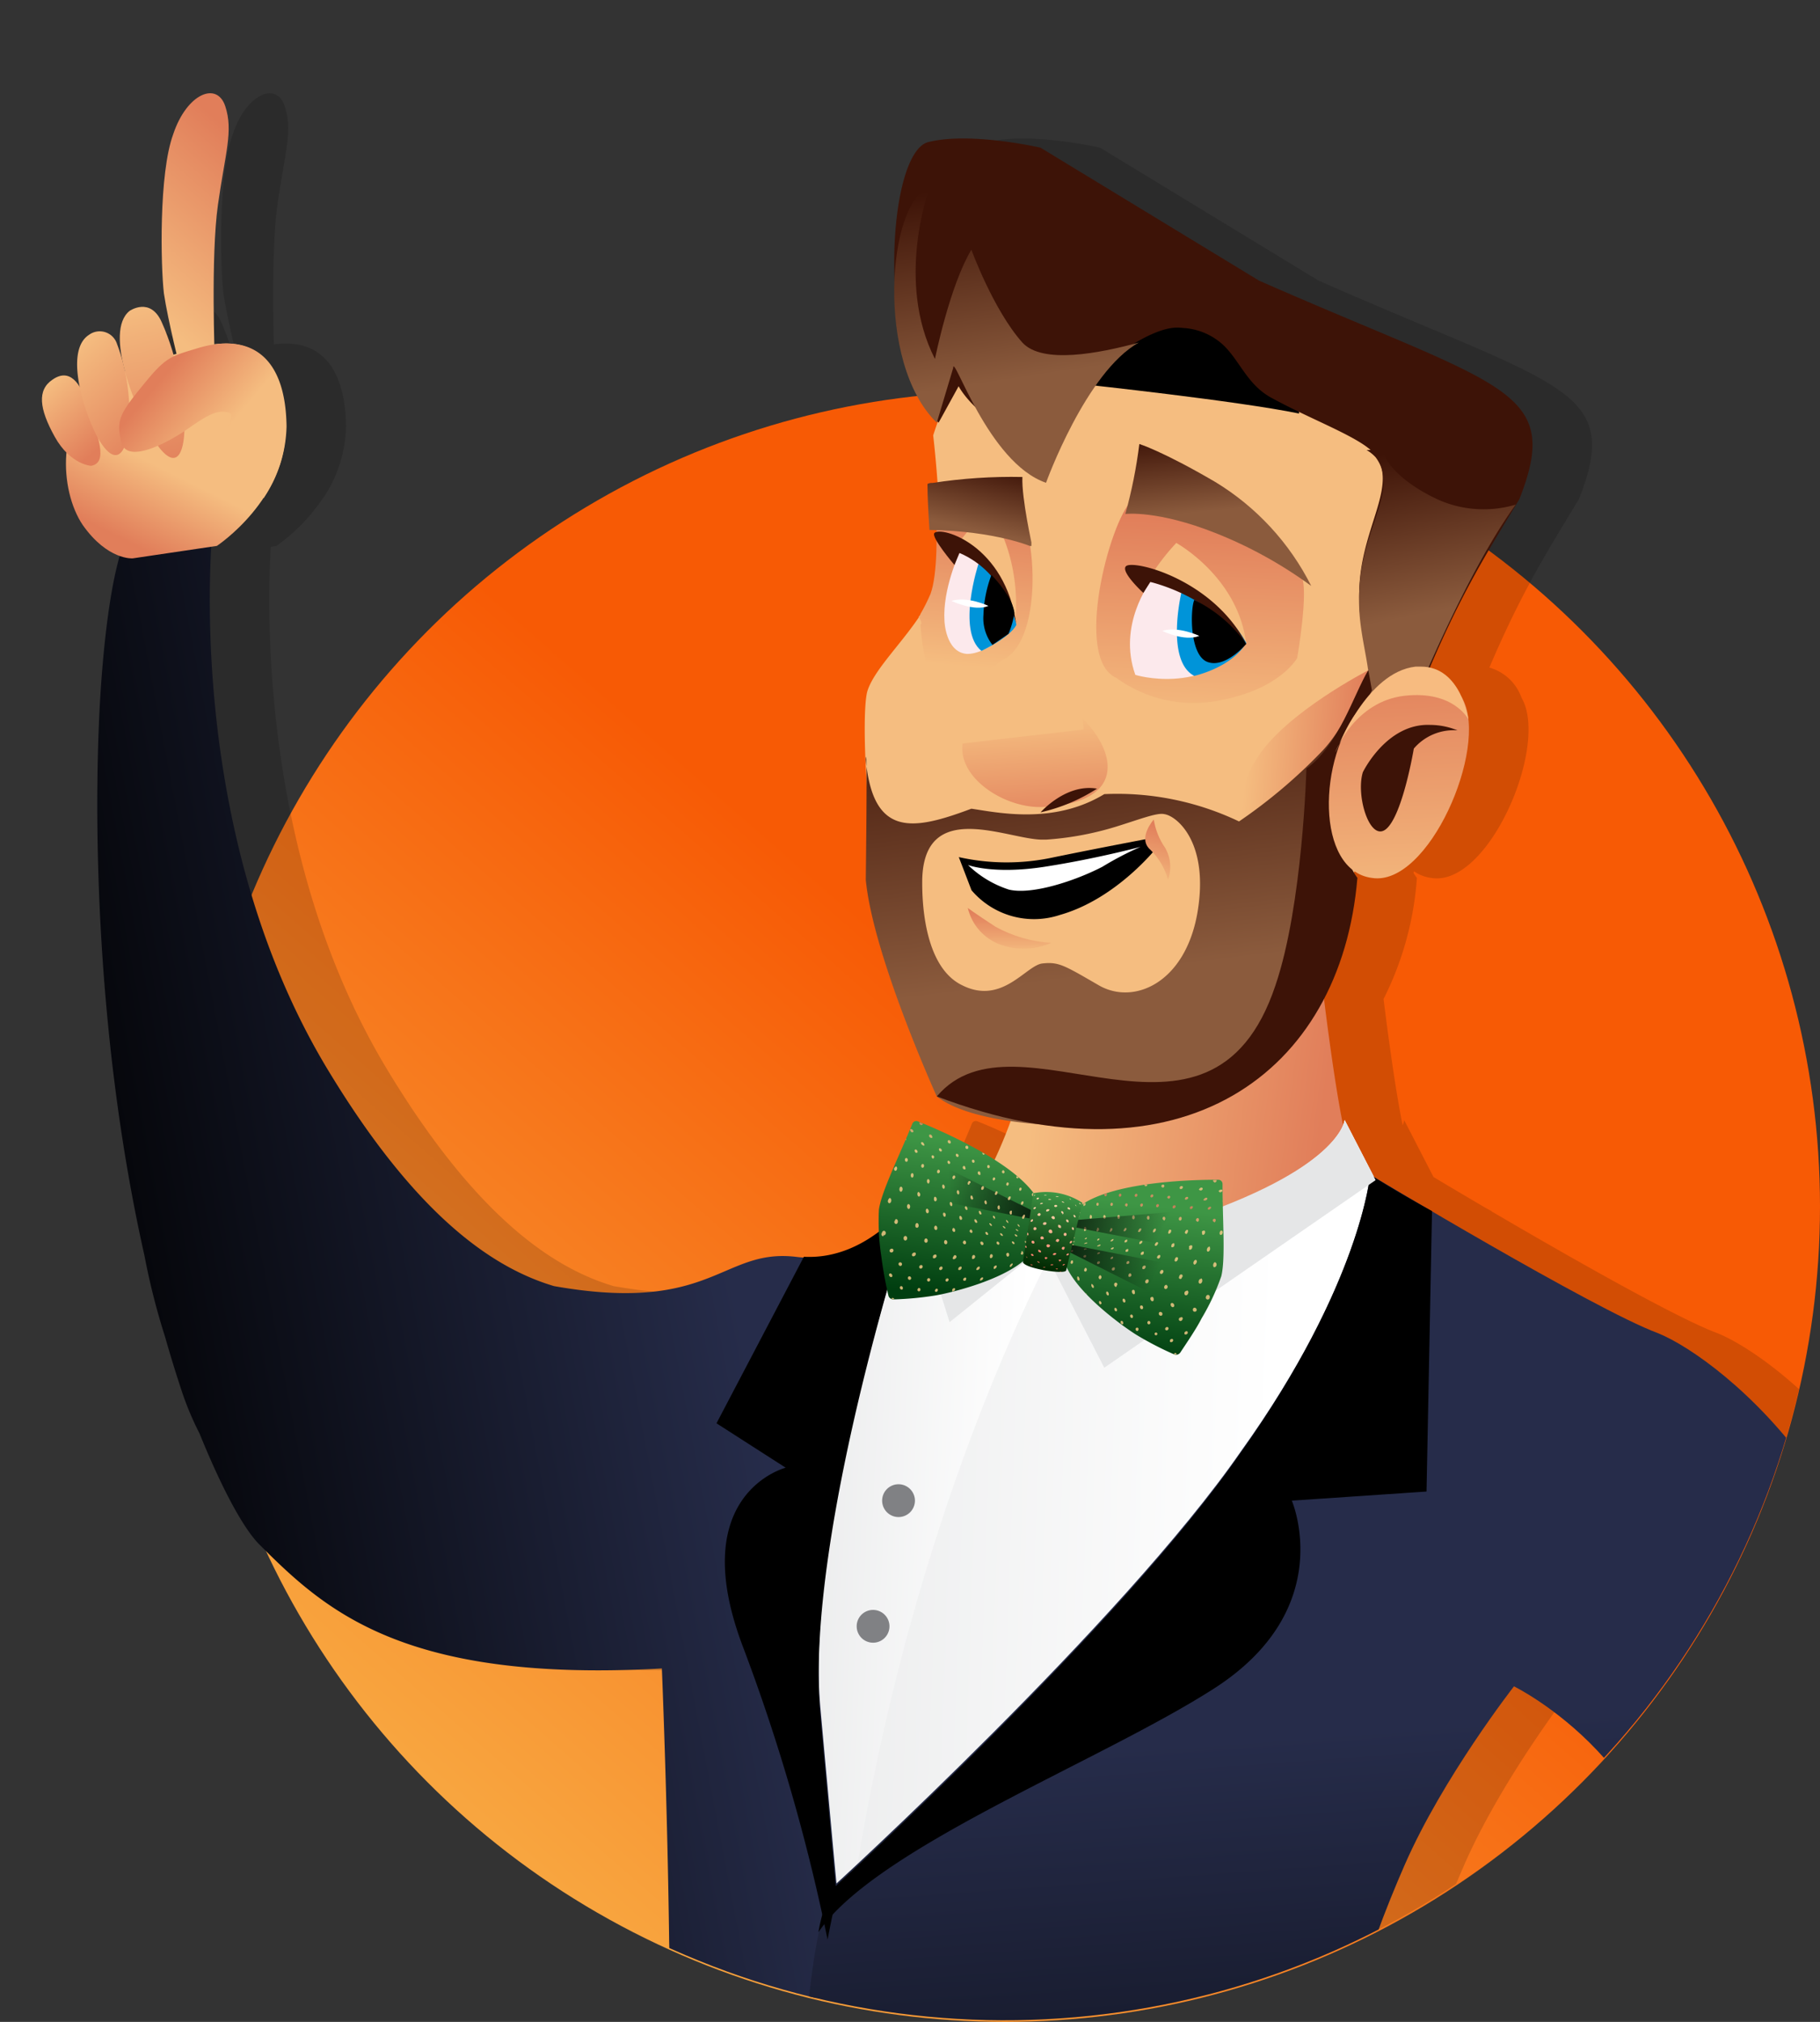 <svg xmlns="http://www.w3.org/2000/svg" xmlns:xlink="http://www.w3.org/1999/xlink" width="214" height="237.699" viewBox="0 0 214 237.699">
  <rect x="0" y="0" width="214" height="237.699" fill="#333333" stroke="none"/>
  <defs>
    <linearGradient id="linear-gradient" x1="0.127" y1="0.825" x2="0.5" y2="0.398" gradientUnits="objectBoundingBox">
      <stop offset="0" stop-color="#f8a53f"/>
      <stop offset="1" stop-color="#f75a05"/>
    </linearGradient>
    <linearGradient id="linear-gradient-2" x1="0.651" y1="0.384" x2="0.039" y2="0.617" gradientUnits="objectBoundingBox">
      <stop offset="0" stop-color="#262c4a"/>
      <stop offset="1"/>
    </linearGradient>
    <linearGradient id="linear-gradient-3" x1="0.984" y1="1.041" x2="0.928" y2="0.186" gradientUnits="objectBoundingBox">
      <stop offset="0" stop-color="#003e10"/>
      <stop offset="0.88" stop-color="#378b3f"/>
      <stop offset="1" stop-color="#3e9645"/>
    </linearGradient>
    <linearGradient id="linear-gradient-4" x1="0.529" y1="0.917" x2="0.473" y2="0.06" xlink:href="#linear-gradient-3"/>
    <linearGradient id="linear-gradient-5" x1="0.5" y1="0.982" x2="0.5" y2="0.005" gradientUnits="objectBoundingBox">
      <stop offset="0" stop-color="#002600"/>
      <stop offset="0.7" stop-color="#2b7330"/>
      <stop offset="1" stop-color="#3e9645"/>
    </linearGradient>
    <clipPath id="clip-path">
      <path id="Union_88" data-name="Union 88" d="M66.372,177.335c-26.939-4.11-34.6-20.566-35.5-86.308C29.69,4.637,44.914-13,97.85-13A95.4,95.4,0,0,1,146.09.007,95.854,95.854,0,0,1,240.811,95.85q0,2.472-.124,4.914A95.873,95.873,0,0,1,66.372,177.335Z" transform="translate(-13427.337 6733)" stroke="rgba(0,0,0,0)" stroke-miterlimit="10" stroke-width="1" fill="url(#linear-gradient)"/>
    </clipPath>
    <linearGradient id="linear-gradient-7" y1="0.553" x2="0.4" y2="0.576" gradientUnits="objectBoundingBox">
      <stop offset="0" stop-color="#e5e6e7"/>
      <stop offset="1" stop-color="#fff"/>
    </linearGradient>
    <linearGradient id="linear-gradient-8" x1="0.931" y1="0.548" x2="0.145" y2="0.462" gradientUnits="objectBoundingBox">
      <stop offset="0" stop-color="#e17e5a"/>
      <stop offset="1" stop-color="#f5bd80"/>
    </linearGradient>
    <linearGradient id="linear-gradient-10" x1="-0.331" y1="0.537" x2="0.717" y2="0.587" xlink:href="#linear-gradient-7"/>
    <linearGradient id="linear-gradient-11" x1="0.392" y1="0.41" x2="0.427" y2="0.98" xlink:href="#linear-gradient-2"/>
    <linearGradient id="linear-gradient-13" x1="0.149" y1="0.7" x2="0.059" y2="0.032" gradientUnits="objectBoundingBox">
      <stop offset="0" stop-color="#8b5b3d"/>
      <stop offset="1" stop-color="#3d1307"/>
    </linearGradient>
    <linearGradient id="linear-gradient-16" x1="0.446" y1="-0.064" x2="0.5" y2="1.131" xlink:href="#linear-gradient-8"/>
    <linearGradient id="linear-gradient-17" x1="0.5" y1="1.161" x2="0.384" y2="0.302" xlink:href="#linear-gradient-8"/>
    <clipPath id="clip-path-2">
      <path id="Path_11226" data-name="Path 11226" d="M16.9.009a.491.491,0,0,1,.575.4C18.255,4.459,19.5,8.889,19.4,11.062a26.588,26.588,0,0,1-1.327,5.318c-.376,1.348-1.275,3.4-1.682,4.4a.606.606,0,0,1-.71.366,37.848,37.848,0,0,1-4.67-1.369C9.97,19.409,2.271,16.129.693,12.4c-1.045-2.5-1.045-4.325.951-6.4C5.112,2.411,14.63.437,16.9.009Z" transform="translate(0 0)" fill="url(#linear-gradient-3)"/>
    </clipPath>
    <clipPath id="clip-path-3">
      <path id="Path_11225" data-name="Path 11225" d="M16.918.009a.5.5,0,0,1,.585.4c.784,4.054,2.027,8.483,1.933,10.656a26.59,26.59,0,0,1-1.327,5.318c-.449,1.63-1.672,4.283-1.87,4.879a37.934,37.934,0,0,1-5.224-1.483C9.97,19.409,2.271,16.129.693,12.4-.352,9.9-.352,8.074,1.644,6,5.133,2.412,14.651.437,16.918.009Z" fill="none"/>
    </clipPath>
    <linearGradient id="linear-gradient-19" x1="-4.314" y1="-0.192" x2="-4.302" y2="0.496" gradientUnits="objectBoundingBox">
      <stop offset="0.19" stop-color="#ffcf8c"/>
      <stop offset="0.34" stop-color="#e4775c"/>
      <stop offset="0.51" stop-color="#ffcf8c"/>
      <stop offset="0.69" stop-color="#e4775c"/>
      <stop offset="0.82" stop-color="#ffcf8c"/>
    </linearGradient>
    <linearGradient id="linear-gradient-21" x1="-0.399" y1="0.256" x2="0.899" y2="0.372" gradientUnits="objectBoundingBox">
      <stop offset="0"/>
      <stop offset="1" stop-opacity="0"/>
    </linearGradient>
    <linearGradient id="linear-gradient-23" x1="1.339" y1="0.282" x2="0.101" y2="0.372" xlink:href="#linear-gradient-21"/>
    <clipPath id="clip-path-4">
      <path id="Path_11234" data-name="Path 11234" d="M2.514.009a.491.491,0,0,0-.575.4C1.145,4.459-.1,8.889.006,11.062a27.3,27.3,0,0,0,1.316,5.318,45.394,45.394,0,0,0,1.692,4.357.6.6,0,0,0,.7.366,37.849,37.849,0,0,0,4.67-1.369c1.045-.366,8.744-3.646,10.322-7.376,1.045-2.5,1.045-4.325-.94-6.4C14.3,2.411,4.781.437,2.514.009Z" transform="translate(0 0)" fill="url(#linear-gradient-4)"/>
    </clipPath>
    <clipPath id="clip-path-5">
      <path id="Path_11233" data-name="Path 11233" d="M2.514.009a.491.491,0,0,0-.575.4C1.145,4.459-.1,8.889.006,11.062a27.3,27.3,0,0,0,1.316,5.318C1.782,18.009,3,20.663,3.2,21.258a37.612,37.612,0,0,0,5.224-1.484c1.045-.366,8.744-3.646,10.322-7.376,1.045-2.5,1.045-4.325-.94-6.4C14.3,2.411,4.781.437,2.514.009Z" fill="none"/>
    </clipPath>
    <linearGradient id="linear-gradient-25" x1="-4.737" y1="-0.363" x2="-4.724" y2="0.326" xlink:href="#linear-gradient-19"/>
    <clipPath id="clip-path-6">
      <path id="Path_11237" data-name="Path 11237" d="M5.725.521a7.731,7.731,0,0,0-5.579,0L0,.573s.345,8.159.345,8.18c.251.7,5.109.533,5.171,0L5.871.573Z" transform="translate(0 0)" fill="url(#linear-gradient-5)"/>
    </clipPath>
    <linearGradient id="linear-gradient-27" x1="0.506" y1="0.043" x2="0.506" y2="1.009" gradientUnits="objectBoundingBox">
      <stop offset="0" stop-color="#ffdaae"/>
      <stop offset="0.15" stop-color="#ffd5aa"/>
      <stop offset="0.34" stop-color="#ffc59f"/>
      <stop offset="0.55" stop-color="#ffac8d"/>
      <stop offset="0.78" stop-color="#ff8974"/>
      <stop offset="1" stop-color="#ff5e55"/>
    </linearGradient>
    <linearGradient id="linear-gradient-28" x1="0.419" y1="0.978" x2="0.579" y2="0.658" xlink:href="#linear-gradient-8"/>
    <linearGradient id="linear-gradient-29" x1="0.775" y1="0.877" x2="0.271" y2="0.08" xlink:href="#linear-gradient-8"/>
    <linearGradient id="linear-gradient-30" x1="0.768" y1="0.911" x2="0.385" y2="0" xlink:href="#linear-gradient-8"/>
    <linearGradient id="linear-gradient-31" x1="0.404" y1="0.909" x2="0.31" y2="0.037" xlink:href="#linear-gradient-8"/>
    <linearGradient id="linear-gradient-32" x1="0.6" y1="0.05" x2="0.393" y2="0.918" xlink:href="#linear-gradient-8"/>
    <linearGradient id="linear-gradient-33" x1="0.12" y1="0.457" x2="0.5" y2="0.768" xlink:href="#linear-gradient-8"/>
    <clipPath id="clip-path-7">
      <path id="Path_11315" data-name="Path 11315" d="M192.1,383.3a8.007,8.007,0,0,0,1.279,3.355,4.49,4.49,0,0,1,.274,3.75,7.8,7.8,0,0,0-2.01-3.552c-1.553-1.381.457-3.552.457-3.552" transform="translate(-191.055 -383.3)"/>
    </clipPath>
    <linearGradient id="linear-gradient-34" x1="0.571" y1="0.083" x2="0.408" y2="1.124" xlink:href="#linear-gradient-8"/>
    <clipPath id="clip-path-8">
      <path id="Path_11316" data-name="Path 11316" d="M184.338,398.075a15.554,15.554,0,0,1-6.531-2.019c-2.613-1.781-3.206-2.256-3.206-2.256a6.073,6.073,0,0,0,3.8,4.394,8.078,8.078,0,0,0,5.938-.119" transform="translate(-174.6 -393.8)"/>
    </clipPath>
    <linearGradient id="linear-gradient-35" x1="0.509" y1="0.067" x2="0.496" y2="0.972" xlink:href="#linear-gradient-8"/>
    <clipPath id="clip-path-9">
      <path id="Path_11343" data-name="Path 11343" d="M391.7,373.469c.235.352.47.705.235.94,0,0,.235,3.76.94,5.052.7,1.175,7.285.823,8.46-.822,5.522-2,4.347-18.329.587-19.739h-5.64l-2.585.47c.235,4.23.235,9.165-.587,11.4a21.92,21.92,0,0,1-1.175,2.35c0,.117-.118.235-.235.352" transform="translate(-391.7 -358.9)"/>
    </clipPath>
    <linearGradient id="linear-gradient-36" x1="0.526" y1="0.075" x2="0.476" y2="0.946" xlink:href="#linear-gradient-8"/>
    <clipPath id="clip-path-10">
      <path id="Path_11344" data-name="Path 11344" d="M411.852,380.5a15.426,15.426,0,0,0,11.867,2.7c7.4-1.292,9.4-5.052,9.4-5.052s1.41-8.107.47-9.635l-5.875-4.817-14.1-3.995C411.029,362.285,406.8,378.264,411.852,380.5Z" transform="translate(-409.488 -359.7)"/>
    </clipPath>
    <linearGradient id="linear-gradient-37" x1="0.52" y1="0.081" x2="0.47" y2="1.086" xlink:href="#linear-gradient-8"/>
    <clipPath id="clip-path-11">
      <path id="Path_11353" data-name="Path 11353" d="M434.254,370.684a50.528,50.528,0,0,0-11.28-6.227c-6.815-2.7-10.574-2.232-10.574-2.232A56.816,56.816,0,0,0,414.045,354s2.7.822,8.93,4.465a30.105,30.105,0,0,1,11.28,12.219" transform="translate(-412.4 -354)"/>
    </clipPath>
    <linearGradient id="linear-gradient-38" x1="0.498" y1="0.467" x2="0.429" y2="-0.087" xlink:href="#linear-gradient-13"/>
    <clipPath id="clip-path-12">
      <path id="Path_11372" data-name="Path 11372" d="M392.835,363.531c7.872.117,12.1,2,12.1,2s-1.292-5.757-1.175-8.225a60.836,60.836,0,0,0-10.575.7,1.059,1.059,0,0,0-.587.118c0,1.645.118,3.525.235,5.4" transform="translate(-392.6 -357.278)"/>
    </clipPath>
    <linearGradient id="linear-gradient-39" x1="0.421" y1="0.761" x2="0.703" y2="-0.127" xlink:href="#linear-gradient-13"/>
  </defs>
  <g id="Group_8114" data-name="Group 8114" transform="translate(13475.526 -7466)">
    <circle id="Ellipse_401" data-name="Ellipse 401" cx="95.85" cy="95.85" r="95.85" transform="translate(-13453.226 7512)" fill="url(#linear-gradient)"/>
    <g id="Mask_Group_78" data-name="Mask Group 78" transform="translate(-79 746)" clip-path="url(#clip-path)">
      <g id="Group_7992" data-name="Group 7992">
        <path id="Union_93" data-name="Union 93" d="M99.014,288.768s-.089-.245-.25-.708l-27.582-3.109s3-51.166,2.569-67.652c-.213-16.7-.857-32.111-.857-32.111-30.4,1.713-39.6-6.849-47.308-14.557-2.074-2.07-4.669-7.192-7.052-13.063a35.36,35.36,0,0,1-2.017-4.774c-.726-2.182-1.406-4.389-2.037-6.607a81.4,81.4,0,0,1-2.412-9.5c-6.156-27.337-6-54.954-5.085-67.5.576-7.872,1.454-12.326,2.16-14.783A9.264,9.264,0,0,1,4.8,50.772a13.7,13.7,0,0,1-1.923-8.527A8.366,8.366,0,0,1,1.5,40.381c-1.833-3.3-2.078-5.5-.244-6.723,1.305-.9,2.338-.488,3.172.829-.517-2.561-.463-5.08,1.106-6.085a2.131,2.131,0,0,1,3.3,1.1A19.445,19.445,0,0,1,9.454,31.4c-.51-2.506-.45-4.765.851-5.806,0,0,2.444-1.711,3.789,1.345a29.08,29.08,0,0,1,1.378,3.8l.35-.09c-.473-1.971-1.175-5.041-1.485-7.131-.366-3.179-.611-14.058,1.1-18.7,1.589-4.767,5.134-6.233,6.112-3.3s0,5.5-.856,11.613c-.651,4.652-.523,12.774-.425,16.388a9.842,9.842,0,0,1,1.385-.092c4.185-.029,7.011,2.907,7.109,9.74a15.71,15.71,0,0,1-2.689,8.435l-.021-.008a21.909,21.909,0,0,1-5.48,5.63l-.661.1c-.466,7.8-1.073,37.239,13.84,61.71C44,131.9,52.937,138.077,60.218,140.238l.238.04c10.245,1.774,15.124.191,18.931-1.4,3.065-1.274,5.433-2.553,9.347-2.073.272.032.543.056.809.071l.048-.092a13.447,13.447,0,0,0,8.818-2.946q-.059-1.3.006-2.606c.26-1.8,1.742-4.957,3.124-8.177.013-.025.023-.052.036-.078.264-.615.523-1.226.769-1.833a.491.491,0,0,1,.641-.283,58.777,58.777,0,0,1,9.032,4.516c.584-1.247,1.257-2.794,1.905-4.538-3.478-.5-6.751-1.387-8.7-2.905,0,0-7.493-16.486-8.347-25.475,0,0,.093-7.341.094-11.555-.368-5.558-.256-9.666.119-10.713.854-2.57,4.28-5.78,6.419-9.206.076-.1.147-.2.215-.29a20.912,20.912,0,0,0-2.676-2.039l-.062-.039c-.032-.023-.068-.047-.1-.069.006,0,.161-.079.387-.2.311-.161.75-.391,1.173-.617.1-.171.2-.358.312-.569l.016-.026c.04-.066.084-.132.131-.2s.066-.114.1-.175l.017-.026a6.88,6.88,0,0,1,.506-.668c.051-.065.108-.131.16-.2.129-.158.253-.325.394-.49.158-.148.322-.3.49-.456s.346-.319.522-.487c.1-.083.218-.159.332-.237v-.275h.1l.005,0c.006-.177.013-.355.017-.536a80.328,80.328,0,0,0-.385-8.711,15.546,15.546,0,0,1-.571-4.452c.156-.5.361-1.056.566-1.567-3.811-3.772-5.18-10.856-4.9-16.907-.287-7.788,1.247-15.181,3.9-15.989,4.923-1.284,13.272.641,13.272.641l25.687,15.628C171.8,34.661,178.864,34.661,173.725,47.72c-3.444,5.738-6.548,10.453-10.532,19.8a5.636,5.636,0,0,1,3.779,3.544c.04.068.078.138.116.209,3,5.779-4.066,22.051-10.7,20.98a4.59,4.59,0,0,1-2.053-.78c-.022.059-.044.118-.067.176a5.1,5.1,0,0,0,.405.6,37.437,37.437,0,0,1-3.922,14.234c.544,4.362,1.4,10.721,2.245,14.845a2.237,2.237,0,0,0,.179-.608l0,.005v-.005l3.449,6.691c.9.541,3.093,1.849,5.97,3.538.278.156.564.315.855.475v.027c8.367,4.9,21.587,12.471,26.546,14.316,7.493,3,31.044,21.621,28.474,54.8s-19.7,41.96-33.61,46.668c-13.916,4.925-22.264,4.285-22.264,4.285l-6.853-5.138s35.751-6.21,36.394-27.831-19.051-31.257-19.051-31.257-8.352,10.7-12.846,20.98-9.634,25.048-8.135,37.036c1.712,11.988,7.492,31.9,7.492,31.9s-28.471,12.418-43.029,12.418C101.793,289.625,99.014,288.768,99.014,288.768Zm3.9-231.638a.192.192,0,0,1-.026.036.424.424,0,0,0-.03.036l-.1.161c-.066.1-.125.2-.185.3.44-.234,1.032-.552,1.373-.752Zm2.255-2.415-.355.326-.217.2-.16.145c-.129.119-.257.237-.385.348-.1.115-.194.23-.282.341-.037.047-.069.089-.1.129.328-.175.631-.328.946-.486.02-.01.04-.02.059-.027.248-.123.5-.245.743-.361v-.4l-.223-.058.223-.009v-.321C105.333,54.594,105.25,54.653,105.171,54.715Z" transform="translate(-13384.596 6730.961)" opacity="0.15"/>
        <g id="Group_7991" data-name="Group 7991">
          <g id="Group_7892" data-name="Group 7892" transform="translate(-295 -339)">
            <path id="Path_11188" data-name="Path 11188" d="M362.417,382.6l3.639,7.065,7.065,48.81L300.548,481.29,290.7,425.2l21.194-32.326,8.349-2.355s3.853,10.49,22.907,4.282c18.839-6.422,19.267-12.2,19.267-12.2" transform="translate(-13305.838 6808.082)" fill="url(#linear-gradient-7)"/>
            <path id="Path_11182" data-name="Path 11182" d="M344.047,373.7s1.713,15.414,3.211,21.408S336.057,408.9,320,409.115s-15.773-8.441-15.773-8.441a54.511,54.511,0,0,0,5.994-16.912c1.5-8.777,33.825-10.062,33.825-10.062" transform="translate(-13290.468 6797.929)" fill="url(#linear-gradient-8)"/>
            <path id="Union_92" data-name="Union 92" d="M63.67,232.8s3-51.165,2.569-67.649c-.214-16.7-.857-32.111-.857-32.111-30.4,1.712-39.6-6.851-47.311-14.558-2.071-2.071-4.667-7.191-7.05-13.064A35.235,35.235,0,0,1,9,100.646q-1.091-3.274-2.037-6.609a80.988,80.988,0,0,1-2.412-9.5c-6.154-27.336-6-54.951-5.084-67.5C.571,2,2.771-.566,2.771-.566A9.792,9.792,0,0,1,12.55-.811S8.883,34.394,26.24,62.875C36.487,79.751,45.426,85.929,52.706,88.089l.239.041c10.246,1.773,15.125.188,18.931-1.4,3.064-1.276,5.433-2.553,9.349-2.075,8.777,1.07,14.129-7.493,14.129-7.493s-13.273,38.962-11.346,60.37c1.888,20.765,1.926,20.98,1.927,20.98-.006.025-5.565,22.487-2.569,38.106,3,15.413,8.778,39.39,8.778,39.39Zm22.264-74.285h0Z" transform="translate(-13089.084 7122.11)" fill="url(#linear-gradient-2)"/>
            <path id="Path_11189" data-name="Path 11189" d="M355.458,382.6l3.639,7.065,7.065,48.81L296.8,479.364c5.78-43.886,20.338-73.857,25.047-82.849,3.425.642,7.921.214,14.129-1.713,19.053-6.422,19.481-12.2,19.481-12.2" transform="translate(-13298.88 6808.076)" fill-rule="evenodd" fill="url(#linear-gradient-10)"/>
            <path id="Path_11191" data-name="Path 11191" d="M361.2,385.6s26.332,15.842,33.825,18.625c7.493,3,31.042,21.622,28.473,54.8s-19.7,41.96-33.61,46.669c-13.915,4.924-22.264,4.282-22.264,4.282l-6.851-5.138s35.751-6.208,36.394-27.83-19.053-31.256-19.053-31.256-8.349,10.7-12.845,20.98-9.634,25.047-8.135,37.036c1.713,11.988,7.493,31.9,7.493,31.9s-28.473,12.417-43.03,12.417c-14.771,0-17.555-.856-17.555-.856s-10.062-27.616-9.634-50.309,3.639-27.616,3.639-27.616S332.085,438.263,346,418.14c14.129-19.7,15.2-32.54,15.2-32.54" transform="translate(-13301.624 6811.499)" fill="url(#linear-gradient-11)"/>
            <path id="Path_11192" data-name="Path 11192" d="M360.166,385.6s3,1.927,7.279,4.282L366.8,422.85l-15.842,1.07s5.566,12.845-9.42,22.264c-13.487,8.563-39.6,18.625-46.241,28.473a19.683,19.683,0,0,1,1.5-4.924s34.039-31.041,47.954-51.165C359.1,398.445,360.166,385.6,360.166,385.6" transform="translate(-13300.591 6811.499)" fill-rule="evenodd"/>
            <path id="Path_11193" data-name="Path 11193" d="M299.976,394.813,289.7,414.391l8.135,5.221s-11.988,3.045-4.924,21.318a224.123,224.123,0,0,1,9.848,34.152c.642-3.263,1.07-5.221,1.07-5.221s0,.435-1.927-21.318c-1.927-21.535,11.346-61.343,11.346-61.343S308.111,395.249,299.976,394.813Z" transform="translate(-13306.979 6811.936)" fill-rule="evenodd"/>
            <path id="Path_11194" data-name="Path 11194" d="M351.237,382.6l3.639,7.065-31.9,22.05L315.7,397.585l-10.918,8.777-4.282-13.7,8.349-2.355s3.853,10.49,22.907,4.282S351.237,382.6,351.237,382.6" transform="translate(-13294.657 6808.076)" fill="#e5e6e7" fill-rule="evenodd"/>
            <path id="Path_11195" data-name="Path 11195" d="M300.727,402.6a1.927,1.927,0,1,1-1.927,1.927,1.919,1.919,0,0,1,1.927-1.927" transform="translate(-13296.601 6830.895)" fill="#808184" fill-rule="evenodd"/>
            <path id="Path_11196" data-name="Path 11196" d="M299.327,409.5a1.927,1.927,0,1,1-1.927,1.927,1.919,1.919,0,0,1,1.927-1.927" transform="translate(-13298.195 6838.767)" fill="#808184" fill-rule="evenodd"/>
            <path id="Path_11197" data-name="Path 11197" d="M315.1,338.327a47.521,47.521,0,0,0-9.205,16.484s1.713,14.343,0,18.411a6.429,6.429,0,0,1-1.285,2.355c-2.141,3.425-5.566,6.637-6.422,9.205-1.07,3,0,31.041,8.349,46.455,0,0,12.845,3.853,21.194,3,0,0,19.053-10.276,23.335-17.983,4.282-7.493,12.845-35.537,12.845-35.537s6.422-27.188,0-33.61c-4.924-4.924-22.05-10.7-36.822-10.7A70.121,70.121,0,0,0,315.1,338.327Z" transform="translate(-13297.695 6755.374)" fill="#f5bd80" fill-rule="evenodd"/>
            <path id="Path_11198" data-name="Path 11198" d="M309.9,346.993s17.983,1.927,25.261,3.425c0,0-.642-11.56-10.918-12.417h-1.5c-9.205-.214-12.845,8.991-12.845,8.991" transform="translate(-13283.934 6757.2)" fill-rule="evenodd"/>
            <path id="Path_11199" data-name="Path 11199" d="M316.669,329.778h0s-8.349-1.927-13.273-.642c-4.924,1.5-5.994,25.689,1.285,32.968l2.355-4.282s1.927,3.853,8.135,6.208c0,0,7.065-8.135,13.059-11.56,1.927-1.07,3.639-1.713,5.138-1.5a7.555,7.555,0,0,1,4.924,2.141c1.927,1.927,2.783,4.71,5.78,6.208,4.71,2.569,10.7,4.71,11.989,6.637,2.355,3.211-.856,7.493-1.713,13.487s1.07,9.419,1.07,13.915V394l2.783-.214a9.208,9.208,0,0,1-2.569,6.851s4.5-3.211,5.352-6.208c4.71-11.774,8.135-16.912,11.988-23.335,5.138-13.059-1.927-13.059-30.613-25.689Z" transform="translate(-13295.844 6746.585)" fill="#3d1307" fill-rule="evenodd"/>
            <path id="Path_11202" data-name="Path 11202" d="M321.453,368.176c-3,4.5-3.853,13.915-3.853,13.915s10.49-7.279,12.2-11.774,4.71-12.417,4.71-12.417S324.879,362.824,321.453,368.176Z" transform="translate(-13275.15 6779.903)" fill="url(#linear-gradient-8)"/>
            <path id="Path_11203" data-name="Path 11203" d="M327.229,376.311c2.783-.856,4.924-1.713,5.78-1.5,1.5.214,5.352,3.425,3.853,11.774-1.5,8.135-7.493,10.7-11.56,8.349s-4.71-2.783-6.636-2.569-4.71,4.924-9.419,2.569c-4.924-2.355-4.71-11.346-4.71-12.416.214-9.634,10.062-4.71,14.129-4.71h.428A36.225,36.225,0,0,0,327.229,376.311ZM356.986,357.9c-1.5,2.783-2.569,6.422-5.352,9.419a61.274,61.274,0,0,1-9.848,8.349,33.245,33.245,0,0,0-15.842-3.211c-5.994,3.639-12.631,2.141-15.628,1.713-6.851,2.569-11.56,3.425-12.417-5.78.214-2.783,0,14.129,0,14.129.856,8.991,8.349,25.475,8.349,25.475,5.78,4.5,23.121,3.425,23.121,3.425C351.206,403.927,355.7,382.3,355.7,382.3s-2.141-2.569-2.355-8.349,4.067-13.487,4.067-13.487l-.428-2.569Z" transform="translate(-13297.625 6779.903)" fill="url(#linear-gradient-13)"/>
            <path id="Path_11204" data-name="Path 11204" d="M328.231,349.6c-6.208,3.425-10.918,16.484-10.918,16.484-6.851-2.355-10.918-15.414-10.918-13.487l-1.927,6.422c-7.279-7.065-5.78-26.118-.856-27.616,0,0-4.068,10.918.642,20.123,0,0,1.713-8.563,4.282-12.845,0,0,2.569,7.065,5.994,10.918C316.885,352.166,323.521,350.881,328.231,349.6Z" transform="translate(-13295.845 6749.673)" fill="url(#linear-gradient-13)"/>
            <path id="Path_11205" data-name="Path 11205" d="M343.424,352.222c-5.78,7.921-11.774,22.692-11.774,22.692L326.3,374.7v-.642c-.214-4.71-1.927-7.921-1.07-13.915s4.282-10.062,1.713-13.487a4.667,4.667,0,0,0-1.07-.856H327.8c.428,2.141,3.425,4.5,6.851,5.994a13.216,13.216,0,0,0,8.777.428" transform="translate(-13266.723 6766.098)" fill="url(#linear-gradient-13)"/>
            <path id="Path_11206" data-name="Path 11206" d="M348.9,373.956c.214,5.78,2.355,8.349,2.355,8.349-1.927,23.12-20.766,36.607-49.452,25.689,9.419-11.132,32.112,10.062,39.819-13.059,3.211-9.419,3.639-25.475,3.639-25.475,3.853-2.783,5.566-8.777,7.279-11.56h0l.428,2.355S348.683,368.176,348.9,373.956Z" transform="translate(-13293.176 6779.903)" fill="#3d1307" fill-rule="evenodd"/>
            <path id="Path_11207" data-name="Path 11207" d="M327.116,362.068c-5.138,5.994-5.352,19.267,1.284,20.123,6.637,1.07,13.7-15.2,10.7-20.98-1.284-2.355-2.783-3.211-4.5-3.211C330.969,358.214,327.116,362.068,327.116,362.068Z" transform="translate(-13268.611 6780.02)" fill="url(#linear-gradient-16)"/>
            <path id="Path_11208" data-name="Path 11208" d="M325.321,366.469c-.856,2.783.856,8.349,2.783,6.637s3.211-9.419,3.211-9.419a6.158,6.158,0,0,1,5.138-2.141,8.592,8.592,0,0,0-3.211-.642C328.1,360.689,325.321,366.469,325.321,366.469Z" transform="translate(-13266.601 6783.318)" fill="#3d1307" fill-rule="evenodd"/>
            <path id="Path_11209" data-name="Path 11209" d="M323.7,367.548h0m9.419-9.848c-5.78.642-9.205,9.634-9.419,10.062,0-.214,2.355-5.994,8.135-6.637s7.493,2.783,7.493,2.783-.856-6.208-5.566-6.208Z" transform="translate(-13268.195 6779.67)" fill="#f7bb80" fill-rule="evenodd"/>
            <path id="Path_11211" data-name="Path 11211" d="M307.481,360.215h0a10.754,10.754,0,0,1,2.783-1.07c5.994-1.285,17.769,12.631,2.569,13.487-6.208.428-14.986-6.85-5.352-12.417" transform="translate(-13291.578 6781.227)" fill-rule="evenodd" fill="url(#linear-gradient-17)"/>
            <path id="Path_11212" data-name="Path 11212" d="M307.5,367.226s3-3.425,6.637-2.783a20.658,20.658,0,0,1-6.637,2.783" transform="translate(-13286.672 6787.275)" fill="#3d1307"/>
            <path id="Path_11214" data-name="Path 11214" d="M13.21,12.747H12.7S9.612,6.555,0,2.718A36.3,36.3,0,0,0,3.565.066c.253,0,10.31-1.74,9.646,12.682" transform="translate(-12967.897 7125.462) rotate(-25)" fill="#f5bd80" fill-rule="evenodd"/>
            <g id="Group_7881" data-name="Group 7881" transform="translate(-12996.076 7190.338) rotate(11)">
              <path id="Path_11223" data-name="Path 11223" d="M16.9.009a.491.491,0,0,1,.575.4C18.255,4.459,19.5,8.889,19.4,11.062a26.588,26.588,0,0,1-1.327,5.318c-.376,1.348-1.275,3.4-1.682,4.4a.606.606,0,0,1-.71.366,37.848,37.848,0,0,1-4.67-1.369C9.97,19.409,2.271,16.129.693,12.4c-1.045-2.5-1.045-4.325.951-6.4C5.112,2.411,14.63.437,16.9.009Z" transform="translate(21.619 0)" fill="url(#linear-gradient-3)"/>
              <g id="Group_7874" data-name="Group 7874" transform="translate(21.62 0.001)" clip-path="url(#clip-path-2)">
                <g id="Group_7873" data-name="Group 7873" transform="translate(-0.031 0)" opacity="0.8">
                  <g id="Group_7872" data-name="Group 7872" transform="translate(0 0)" clip-path="url(#clip-path-3)">
                    <path id="Path_11224" data-name="Path 11224" d="M3.594,3.344c0-.136,0-.261.063-.293s.146.073.178.209,0,.261-.073.282S3.625,3.49,3.594,3.344Zm.178,7.773ZM3.625,10.8a.272.272,0,0,0-.167.115v.073a.261.261,0,0,0,.167-.1S3.677,10.8,3.625,10.8Zm.815-.93c.063,0,.094-.136.063-.272s-.094-.24-.167-.23-.094.125-.063.261.084.251.167.251Zm-1.463-3.4c.063,0,.094-.1.073-.2a.136.136,0,0,0-.157-.115.167.167,0,0,0-.073.2c.031.094.094.146.157.125Zm.888.752c.063,0,.094-.1.073-.2s-.094-.146-.157-.125-.094.1-.073.2.094.157.157.136ZM3.5,8.62c.063,0,.094-.115.073-.219s-.094-.167-.157-.157-.094.1-.073.209.094.188.157.178Zm-1.463-3a.209.209,0,0,0,.073-.23c0-.094-.094-.157-.146-.136A.209.209,0,0,0,1.9,5.5c.021.084.084.167.136.136Zm.543,5.631h0c.042.01.052.01,0,.01Zm.209,3.677a.616.616,0,0,0,.178.157s0,0,0-.063a.6.6,0,0,0-.178-.157s-.052.01,0,.115Zm.637-3.552v.084a.324.324,0,0,0,.2,0v-.073a.334.334,0,0,0-.2,0ZM2.382,4.065c.063,0,.084-.146.063-.282s-.094-.23-.157-.2a.324.324,0,0,0,0,.3c-.021.157.084.24.146.209Zm1.107,8.222a.178.178,0,0,0,.063.219c.063,0,.125,0,.157-.146a.334.334,0,0,0,0-.2c0-.021-.136.063-.167.157Zm1.327-3.96c.063,0,.094-.115.073-.23s-.1-.188-.167-.167-.094.1-.073.219.157.219.219.209ZM4.357,6.05a.167.167,0,0,0,.084-.209.128.128,0,0,0-.157-.125.167.167,0,0,0-.084.2A.128.128,0,0,0,4.357,6.05Zm3.437,6.268a.115.115,0,0,0,.052.178.219.219,0,0,0,.23-.115v-.167a.23.23,0,0,0-.313.146ZM6.749,6.52A.178.178,0,0,0,6.843,6.3a.147.147,0,0,0-.167-.146c-.073.021-.1.1-.084.209s.052.261.125.2ZM7.658,10.9a.533.533,0,0,0,.23-.094.054.054,0,0,0,0-.094.564.564,0,0,0-.23.1c-.115.084-.1.125-.031.125ZM6.3,8.087c.063,0,.1-.115.073-.23s-.094-.2-.167-.188-.1.115-.073.23S6.227,8.108,6.3,8.087ZM7.752,10.26v-.115a.449.449,0,0,0-.209.146v.1A.366.366,0,0,0,7.752,10.26ZM6.8,2.675c.073,0,.115-.136.084-.272s-.125-.24-.2-.219-.115.146-.084.282S6.718,2.686,6.8,2.675Zm-1.578.4c.063,0,.1-.136.073-.272s-.115-.24-.188-.219-.1.146-.073.293S5.151,3.093,5.224,3.072ZM2.194,8.9c.063,0,.094-.1.073-.2s-.084-.146-.136-.136-.094.094-.073.188S2.142,8.912,2.194,8.9ZM4.743,10.72v.073a.334.334,0,0,0,.188-.115v-.084a.376.376,0,0,0-.188.125ZM5.788,5.642c.063,0,.1-.1.084-.2s-.094-.167-.157-.146a.167.167,0,0,0-.094.209c.01.073.084.157.157.136Zm.554,4.827v-.094a.408.408,0,0,0-.2.125q-.063.094,0,.094a.407.407,0,0,0,.188-.125Zm-.157.5a.574.574,0,0,0,.23-.063c.063,0,0-.063,0-.063a.773.773,0,0,0-.219.073c-.084.031-.084.052-.021.052Zm-5.84.407a.125.125,0,0,0,0,.146s.084,0,.1-.125,0-.115,0-.115-.1.021-.115.094Zm2.089-.219h.052c0-.052,0-.094-.063-.084a.209.209,0,0,0-.146.115v.052h0a.261.261,0,0,1,.1-.084Zm-.752-1.4c-.063,0-.094.1-.084.219s.073.209.136.2.094-.115.084-.23S1.734,9.759,1.682,9.759Zm.094-2.988a.106.106,0,0,0-.136-.1.178.178,0,0,0-.073.188.1.1,0,0,0,.146.094A.157.157,0,0,0,1.776,6.8ZM1.16,4.253a.752.752,0,0,0-.063.293c.01.125.084.209.136.167A.313.313,0,0,0,1.3,4.431c-.021-.1-.073-.188-.136-.146Zm.794,10.541h0a1.629,1.629,0,0,0,.136.2s0,0,0-.063a.617.617,0,0,0-.136-.1Zm-.1-2.027c-.052,0-.073.063,0,.188a.4.4,0,0,0,.157.24s.063,0,0-.178a.491.491,0,0,0-.157-.219Zm.063,1.839h0l.157.157h0a1.045,1.045,0,0,0-.157-.125Zm1.045-.3c-.063,0-.073,0,0,.115a.616.616,0,0,0,.178.188c.063,0,.073,0,0-.1a.554.554,0,0,0-.219-.167Zm.115-1.045c-.063,0-.084.063,0,.178a.428.428,0,0,0,.167.261c.063,0,.084,0,0-.178s-.146-.261-.209-.282Zm-.157,2.089h0l.167.188c.052,0,.052,0,0-.063a.836.836,0,0,0-.209-.146ZM2.56,11.994v-.167a.15.15,0,0,0-.157.1c-.031.1,0,.178.052.188s.031-.063.063-.146Zm.324,3.688v.073a1.044,1.044,0,0,0,.146.23V15.9a1.045,1.045,0,0,0-.188-.24Zm-.407-4.451h-.1a.578.578,0,0,0,.063-.021ZM.9,6.29c.052,0,.073-.136.063-.23s-.084-.146-.136-.1a.266.266,0,0,0-.063.23c.01.094.042.115.094.084Zm.46,1.776A.146.146,0,0,0,1.421,7.9a.1.1,0,0,0-.136-.094.136.136,0,0,0-.063.167c0,.052,0,.094.094.073ZM.042,12.245v.188a.3.3,0,0,0,.1.2v-.167A.3.3,0,0,0,0,12.235Zm.4-1.233h0L.4,11Zm1.045.157H1.306a.575.575,0,0,0,.178,0s-.021.01-.073-.01Zm.355,2.81a.428.428,0,0,0,.167.167v-.094a.428.428,0,0,0-.167-.167s-.115.052-.073.052Zm-.313-2.507Zm-.491,2.257v-.084A.648.648,0,0,0,.878,13.5v.094a.46.46,0,0,0,.084.125ZM.909,12.465c-.052,0-.063.073,0,.188s.084.209.125.219.052,0,0-.167a.367.367,0,0,0-.2-.251ZM7.386,5.3a.167.167,0,0,0,.094-.209.147.147,0,0,0-.157-.157.167.167,0,0,0-.1.209.092.092,0,0,0,.094.146ZM1.463,11.5a.125.125,0,0,0-.136.094v.178c0,.021.094,0,.115-.125s-.01-.146-.052-.157Zm0-.428h-.24a.887.887,0,0,0,.136-.01Zm-.5,2.8h0l.157.094h0Zm1.045.606a.867.867,0,0,0-.167-.136h0a.867.867,0,0,0,.167.136.053.053,0,0,1-.084-.01Zm8.473-9.946c0,.1.084.178.157.157a.178.178,0,0,0,.136-.209.146.146,0,0,0-.157-.157.178.178,0,0,0-.136.209Zm6.477.125c0,.1,0,.178.146.167a.24.24,0,0,0,.188-.219.125.125,0,0,0-.146-.157.23.23,0,0,0-.188.157Zm.982,1.233a.193.193,0,0,0,.188.209.24.24,0,0,0,.136-.261c0-.125-.094-.209-.178-.188A.231.231,0,0,0,17.938,5.893Zm.825-4.806a.24.24,0,0,0,.2-.23A.188.188,0,0,0,18.753.67a.23.23,0,0,0-.188.23.178.178,0,0,0,.209.188Zm-.387,9.57c0,.146,0,.261.125.261s.209-.125.23-.272,0-.261-.136-.261-.188.125-.209.272Zm.71-6.122a.272.272,0,0,0,.209-.209c0-.1,0-.178-.136-.167a.3.3,0,0,0-.209.209C18.983,4.42,18.983,4.535,19.087,4.535Zm0,2.977c.084,0,.178-.136.188-.282s0-.24-.136-.23a.345.345,0,0,0-.188.282c-.052.094.031.2.1.178ZM7.6,7.68c0,.115.1.209.178.2s.115-.125.084-.251-.1-.2-.178-.188-.084.063-.063.23Zm8.8,3.312a.293.293,0,0,0,.24-.24c0-.136,0-.24-.115-.23s-.188.1-.23.24.031.188.125.178Zm-.157-4.534c.084,0,.136-.136.125-.261a.2.2,0,0,0-.188-.2.209.209,0,0,0-.125.251c.031.073.115.167.209.157Zm.366,9.089a.165.165,0,0,0-.167.219.334.334,0,0,0,.251.261c.115,0,.188-.084.157-.219a.345.345,0,0,0-.219-.313ZM15.347,2.7a.23.23,0,0,0,.188-.209.167.167,0,0,0-.178-.178.23.23,0,0,0-.178.219.146.146,0,0,0,.188.115Zm.909,1.139a.24.24,0,0,0,.2-.2.125.125,0,0,0-.146-.157.219.219,0,0,0-.188.2.115.115,0,0,0,.157.1Zm.209-2.476a.219.219,0,0,0,0-.439.209.209,0,0,0-.167.24.2.2,0,0,0,.188.146Zm.554,6.268c0,.136,0,.24.115.23a.334.334,0,0,0,.2-.282c0-.136,0-.23-.125-.219s-.146.042-.167.178Zm5.046-2.089c.094,0,.167-.125.167-.251a.167.167,0,0,0-.178-.188.219.219,0,0,0-.167.24.223.223,0,0,0,.23.136Zm0,2.925c-.1,0-.188.157-.2.313s.063.282.167.272.2-.157.2-.313-.115-.345-.178-.334Zm0-6.519a.366.366,0,0,0,.272-.2c0-.1,0-.167-.136-.157a.366.366,0,0,0-.272.2c-.063.031-.01.1.1.094ZM20.487,14.053a.261.261,0,0,0-.24.261c0,.146.073.272.2.272a.244.244,0,0,0,.23-.251.24.24,0,0,0-.219-.345ZM22.7,3.01a.46.46,0,0,0,.282-.2c0-.094,0-.157-.115-.146a.355.355,0,0,0-.272.2c-.084.031-.031.094.073.084Zm.606.951a.355.355,0,0,0,.251-.219c0-.094,0-.167-.1-.157a.376.376,0,0,0-.261.209c-.031.042-.031.115.084.1ZM21.219.931a.261.261,0,0,0,.23-.219A.167.167,0,0,0,21.26.523a.261.261,0,0,0-.23.219.167.167,0,0,0,.136.125ZM20.936,6.99c0,.146.063.251.157.24a.313.313,0,0,0,.188-.293c0-.146-.063-.251-.157-.23s-.23.073-.24.219Zm-.8-1.139a.219.219,0,0,0,.146-.251c0-.125-.084-.209-.178-.2a.23.23,0,0,0-.157.251c-.042.063.084.146.136.136Zm-.355,3.134c0,.146,0,.261.136.251a.293.293,0,0,0,.209-.293c0-.146,0-.261-.136-.251a.27.27,0,0,0-.261.251Zm0-6.812a.282.282,0,0,0,.24-.2.136.136,0,0,0-.157-.167.292.292,0,0,0-.23.209c-.084.063-.021.136.084.115Zm.742,1.045a.324.324,0,0,0,.251-.2c0-.094,0-.167-.125-.157a.355.355,0,0,0-.24.2c-.1.115-.042.178.052.167Zm1.306,13.059a.209.209,0,0,0,.219-.23.261.261,0,0,0-.251-.23.209.209,0,0,0-.209.23.251.251,0,0,0,.178.24ZM17.489,2.446a.24.24,0,0,0,.209-.209.136.136,0,0,0-.157-.167.24.24,0,0,0-.209.209.146.146,0,0,0,.157.167ZM10.322,2.08c.084,0,.136-.125.1-.251s-.115-.23-.209-.219-.136.136-.1.261.115.178.209.157Zm.491,8.891a.313.313,0,0,0,.24-.146.12.12,0,0,0,0-.146.313.313,0,0,0-.24.146c-.094.031-.084.094,0,.094ZM9.58,3.49c.084,0,.136-.115.125-.219s-.1-.2-.188-.178a.186.186,0,0,0-.115.23A.186.186,0,0,0,9.58,3.49Zm1.389,8.421a.166.166,0,0,0,0,.178.282.282,0,0,0,.251-.146c0-.094,0-.178-.063-.188a.3.3,0,0,0-.178.146ZM2.476,7.335c-.063,0-.094.094-.073.178a.136.136,0,0,0,.146.115.157.157,0,0,0,.073-.188C2.6,7.356,2.528,7.314,2.476,7.335ZM10.9,6.823c-.073,0-.115.125-.094.251s.1.219.188.2.115-.125.094-.251-.1-.209-.188-.2ZM8.1,6.081a.149.149,0,0,0,.167.157.181.181,0,0,0,.1-.209c-.01-.1-.094-.178-.167-.157a.167.167,0,0,0-.1.209Zm.679,3.134c.073,0,.157-.115.188-.23a.216.216,0,0,0-.178-.24c-.073.01-.063.157-.084.282s.01.167.073.146Zm.4-1.828a.206.206,0,0,0,.188.209c.073-.01.115-.125.084-.251s-.1-.209-.178-.2-.115.073-.094.2Zm2.4-1.7c.084,0,.136-.1.136-.219a.153.153,0,0,0-.167-.167.2.2,0,0,0-.125.219.136.136,0,0,0,.157.125ZM9,10.135v.125a.324.324,0,0,0,.219-.157V9.968A.4.4,0,0,0,9,10.093Zm-.46-7.8a.209.209,0,0,0,.1-.261.228.228,0,0,0-.209-.23c-.084.01-.125.146-.094.282S8.421,2.341,8.535,2.331ZM8.807,4.8a.157.157,0,0,0,.167.157.188.188,0,0,0,.115-.209.145.145,0,0,0-.167-.157.2.2,0,0,0-.157.209Zm4.576-1.891a.188.188,0,0,0,.157-.219.157.157,0,0,0-.178-.167.2.2,0,0,0-.157.219.167.167,0,0,0,.136.167ZM14.428,6.7c.084,0,.125-.125.1-.251s-.094-.219-.178-.2-.136.115-.125.24.125.23.209.209ZM15.849,9.56c.094,0,.188-.125.23-.251s0-.23-.1-.219-.178.125-.219.251S15.775,9.56,15.849,9.56ZM14.3,4.065a.23.23,0,0,0,.178-.209.136.136,0,0,0-.157-.157.219.219,0,0,0-.167.209.136.136,0,0,0,.157.157Zm.773,8.013a.282.282,0,0,0-.251.209c0,.125,0,.23.115.24s.2-.084.24-.209,0-.24-.094-.24ZM14.3,1.526a.209.209,0,0,0,.157-.24.219.219,0,0,0-.219-.209.2.2,0,0,0-.146.251.209.209,0,0,0,.219.2Zm.878,3.542a.24.24,0,0,0,.167-.219.146.146,0,0,0-.157-.167.219.219,0,0,0-.167.219c.01.1.073.178.167.167Zm-1.839.293a.219.219,0,0,0,.146-.219c0-.115-.073-.188-.167-.167a.2.2,0,0,0-.146.209c.021.1.084.188.178.178ZM12.3,1.766c.094,0,.157-.115.136-.251a.23.23,0,0,0-.219-.209c-.094,0-.146.125-.125.251s.073.219.167.209Zm.178,2.581a.2.2,0,0,0,.157-.209c0-.1-.073-.178-.157-.157a.2.2,0,0,0-.157.209.146.146,0,0,0,.115.157Zm.24,2.643c.073,0,.125-.125.1-.251s-.1-.219-.188-.209a.188.188,0,0,0-.1.251A.177.177,0,0,0,12.714,6.99Zm.909,1.348c.084,0,.167-.125.2-.251s0-.23-.094-.219a.345.345,0,0,0-.188.261c-.063.136-.021.219.052.209ZM11.45,3.187a.209.209,0,0,0,.136-.23.176.176,0,0,0-.178-.178.188.188,0,0,0-.136.23.136.136,0,0,0,.146.178ZM14.4,15.63c.1,0,.167-.073.125-.219s-.073-.261-.178-.282a.178.178,0,0,0-.2.219.387.387,0,0,0,.219.282Zm6.592-5.077c0-.157-.063-.282-.167-.282s-.2.146-.219.3.063.282.167.282a.313.313,0,0,0,.188-.3Zm-5.14,3.322c0-.136,0-.261-.136-.272a.251.251,0,0,0-.24.219.209.209,0,0,0,.136.272.251.251,0,0,0,.24-.219Zm.773,7.115a.17.17,0,0,0-.157.188.272.272,0,0,0,.167.24c.094,0,.157-.073.157-.188a.24.24,0,0,0-.146-.24ZM15.431,7.565a.355.355,0,0,0-.2.272c0,.136,0,.23.1.219a.355.355,0,0,0,.2-.272C15.556,7.669,15.514,7.554,15.431,7.565Zm1.389,10.8a.178.178,0,0,0-.188.178.209.209,0,0,0,.167.23A.2.2,0,0,0,17,18.6a.219.219,0,0,0-.178-.23Zm-1.045,3.761c-.084,0-.136.073-.1.2a.334.334,0,0,0,.2.272c.084,0,.125-.073.1-.2a.355.355,0,0,0-.125-.272Zm-.178-5.38a.164.164,0,0,0-.167.2.282.282,0,0,0,.209.24A.167.167,0,0,0,15.817,17a.293.293,0,0,0-.178-.251Zm0,2.664a.165.165,0,0,0-.178.157.23.23,0,0,0,.167.23c.094,0,.167,0,.178-.167a.219.219,0,0,0-.094-.219Zm2.988,1.839a.182.182,0,0,0-.178.2.209.209,0,0,0,.157.23.184.184,0,0,0,.167-.188A.209.209,0,0,0,18.586,21.251Zm-.407-4.022a.24.24,0,0,0-.24-.157.178.178,0,0,0-.188.2.23.23,0,0,0,.188.23.188.188,0,0,0,.24-.24Zm-.157-3.416a.251.251,0,0,0-.24.24.219.219,0,0,0,.167.272.256.256,0,0,0,.23-.24.219.219,0,0,0-.157-.24Zm-.3,5.882a.163.163,0,1,1,0,.031ZM2.977,9.56c-.063,0-.094.115-.073.24s.084.23.157.219.094-.125.073-.251-.094-.188-.157-.178Zm14.229,2.612a.286.286,0,0,0-.24.24c-.031.136,0,.251.136.261s.209-.1.24-.24-.031-.23-.136-.23ZM12.035,8.139c-.073,0-.157.125-.188.251s0,.219.073.2a.341.341,0,0,0,.2-.24c.031-.125-.01-.188-.084-.178Zm.773,2.58c0-.1,0-.178-.063-.178a.334.334,0,0,0-.24.178c0,.1,0,.188.063.188a.3.3,0,0,0,.24-.1Zm1.045,8.473a.23.23,0,0,0-.178-.219c-.084,0-.157,0-.146.146a.261.261,0,0,0,.178.23c.1.052.178-.021.167-.125ZM12.474,9.644c0-.094,0-.178-.063-.167a.355.355,0,0,0-.23.2c0,.1,0,.178.063.178a.4.4,0,0,0,.251-.178Zm5.537-.564c0-.136,0-.24-.125-.23a.293.293,0,0,0-.209.261c0,.146,0,.251.115.24a.276.276,0,0,0,.24-.24ZM14.658,10.7c0-.115,0-.209-.084-.209a.33.33,0,0,0-.24.219c-.042.115,0,.209.084.209a.313.313,0,0,0,.261-.188Zm-1.734,9.4c-.084,0-.136,0-.115.157a.324.324,0,0,0,.188.251c.084,0,.136,0,.115-.157a.345.345,0,0,0-.167-.24Zm.554-3.3a.136.136,0,0,0,.146-.178.324.324,0,0,0-.219-.261c-.1,0-.157.063-.136.188a.324.324,0,0,0,.23.261Zm1.191,1.222a.157.157,0,0,0-.178.167.272.272,0,0,0,.188.23c.094,0,.167,0,.167-.167a.251.251,0,0,0-.157-.219Zm-.522-8.734a.355.355,0,0,0-.23.23c0,.115,0,.2.073.188a.334.334,0,0,0,.23-.219c.063-.1.031-.2-.052-.188ZM14.8,20.6c-.084,0-.146.052-.136.167a.282.282,0,0,0,.178.24c.084,0,.146,0,.136-.167a.282.282,0,0,0-.178-.24Zm-1.17-7.313a.219.219,0,0,0-.24.188c0,.125,0,.24.1.251a.23.23,0,0,0,.24-.188.2.2,0,0,0-.146-.23Zm.449,8.358c-.084,0-.125.063-.094.188a.407.407,0,0,0,.2.282c.084,0,.125-.063.094-.188a.4.4,0,0,0-.24-.261ZM13.132,11.9a.293.293,0,0,0-.251.178c0,.1,0,.209.084.219a.282.282,0,0,0,.251-.188c0-.084-.031-.178-.125-.188Zm11.283.282c-.125,0-.219.146-.219.313a.264.264,0,0,0,.23.293.282.282,0,0,0,.219-.313c-.052-.146-.157-.282-.272-.272Zm-1.275-2.089c-.115,0-.209.157-.209.324s.084.3.188.293a.305.305,0,0,0,.209-.324.282.282,0,0,0-.23-.272Zm0-3.792c-.1,0-.178.146-.178.293s.084.251.178.24.178-.146.178-.293-.1-.23-.157-.219ZM24.5,15.7a.251.251,0,0,0-.292.324.2.2,0,0,0,.219.209.272.272,0,0,0,.251-.24.209.209,0,0,0-.2-.23ZM12.714,18c.084,0,.157,0,.146-.157a.3.3,0,0,0-.2-.23c-.094,0-.157,0-.136.157a.272.272,0,0,0,.188.23Zm11.053.669a.387.387,0,0,0-.3.219c-.052.125,0,.219.1.209a.387.387,0,0,0,.3-.219c.031-.125-.01-.219-.125-.209ZM22.984,17.2a.3.3,0,0,0-.272.219c0,.125.052.219.167.209a.3.3,0,0,0,.272-.219.157.157,0,0,0-.188-.209Zm.282-2.894a.24.24,0,0,0-.219-.272.261.261,0,0,0-.23.272.23.23,0,1,0,.449,0ZM25.2,2.32a.449.449,0,0,0-.3.188c-.063.094,0,.157.094.146a.491.491,0,0,0,.261-.209c.084-.084,0-.146-.073-.125ZM26.453,0A.345.345,0,0,0,26.16.22c0,.1,0,.178.157.167a.387.387,0,0,0,.3-.209A.159.159,0,0,0,26.432,0ZM24.3,8.129c-.1,0-.188.157-.178.324s.094.293.2.282.188-.157.188-.334-.115-.282-.23-.272Zm.345-6.864a.418.418,0,0,0-.293.2c0,.094,0,.167.115.146a.428.428,0,0,0,.3-.188c.031-.1-.021-.167-.146-.157Zm-.439,3.469a.24.24,0,0,0-.188.24c0,.115.084.209.178.188a.24.24,0,0,0,.178-.24C24.342,4.8,24.269,4.713,24.206,4.734ZM23.8.241a.282.282,0,0,0-.251.219.146.146,0,0,0,.167.178.313.313,0,0,0,.272-.219.252.252,0,0,0-.23-.178ZM21.407,18.7a.3.3,0,0,0-.261.209c0,.115,0,.209.125.209a.272.272,0,0,0,.261-.2c0-.125-.063-.219-.167-.219Zm-1.525,1.222a.251.251,0,0,0-.24.188c0,.115,0,.219.136.219a.24.24,0,0,0,.23-.188.167.167,0,0,0-.167-.219ZM20.6,21.46a.219.219,0,0,0-.2.209.2.2,0,0,0,.146.23c.084,0,.167-.094.188-.209a.211.211,0,0,0-.178-.23Zm-.94-8.9c0-.157,0-.282-.157-.282s-.209.115-.23.272,0,.272.157.272.178-.115.188-.261Zm1.755-8.577c0-.1,0-.178-.125-.167a.355.355,0,0,0-.23.209.125.125,0,0,0,.136.167.292.292,0,0,0,.178-.209ZM19.359,16.027a.313.313,0,0,0-.261-.251A.167.167,0,0,0,18.92,16a.313.313,0,0,0,.251.251.178.178,0,0,0,.188-.219Zm.157,6.749c-.094,0-.157.084-.136.209a.293.293,0,0,0,.2.251c.084,0,.136-.084.115-.219a.251.251,0,0,0-.178-.282ZM18.554,3.344a.115.115,0,0,0-.136-.146.251.251,0,0,0-.219.2.1.1,0,0,0,.125.146.282.282,0,0,0,.23-.24ZM22.013,20.06a.324.324,0,0,0-.272.219c0,.115,0,.209.115.209a.345.345,0,0,0,.261-.282c0-.1,0-.2-.1-.209Zm.564,1.515a.261.261,0,0,0-.219.219c0,.125,0,.23.115.23s.188-.1.219-.23-.021-.282-.115-.282Zm-.731-9.225c-.115,0-.209.125-.219.293s.073.282.188.282.219-.125.23-.293-.084-.355-.2-.345Zm-.439,10.573c-.094,0-.157.094-.146.23a.229.229,0,0,0,.188.23c.084,0,.146-.094.136-.219s-.094-.3-.178-.3Zm-2.2-4.043a.167.167,0,0,0-.146-.219.23.23,0,0,0-.23.188.178.178,0,0,0,.146.219.219.219,0,0,0,.23-.251Zm1.212-1.63a.219.219,0,0,0-.23.209.2.2,0,0,0,.188.219.24.24,0,0,0,.23-.209.188.188,0,0,0-.188-.282Zm-2.769,5.3c-.084,0-.146.084-.115.209s.115.251.2.261.136-.084.1-.209a.313.313,0,0,0-.188-.324ZM5.892,14.355c-.073,0-.094,0-.063.178a.418.418,0,0,0,.2.261c.084,0,.1,0,.073-.167s-.125-.313-.209-.334Zm.366,3.918c-.063,0-.073,0,0,.136a.669.669,0,0,0,.188.282s.073,0,0-.136a.669.669,0,0,0-.188-.345ZM5.213,6.6a.167.167,0,0,0-.084.2.141.141,0,0,0,.167.146c.073-.021.1-.1.084-.2s-.136-.23-.209-.209Zm1.358,10.98c-.063,0-.084,0,0,.1a.533.533,0,0,0,.188.23c.063,0,.084,0,0-.1a.418.418,0,0,0-.23-.293Zm-.909-2.089c-.063,0-.094,0-.052.125a.418.418,0,0,0,.188.209c.073,0,.1,0,.063-.115a.418.418,0,0,0-.24-.282ZM4.868,4.431a.157.157,0,0,0-.178-.157c-.073.021-.094.125-.073.23s.094.178.167.157.063-.125.042-.293ZM7.386,16.236a.4.4,0,0,0-.2-.23c-.073,0-.1,0-.073.136a.376.376,0,0,0,.2.219C7.386,16.393,7.428,16.34,7.386,16.236ZM6.634,13.1a.168.168,0,0,0-.2.157c-.031.157,0,.23.084.251s.157,0,.188-.167a.2.2,0,0,0-.073-.188Zm-1.6-2.194H4.827a.835.835,0,0,0,.219,0c.063.063.052.052-.01.052ZM6.77,16.675c-.073,0-.1,0-.063.115A.407.407,0,0,0,6.9,17c.073,0,.094,0,.063-.1a.439.439,0,0,0-.188-.167Zm-.648-5.3a.481.481,0,0,0,.24-.063c.063,0,0-.073,0-.084a.481.481,0,0,0-.24.063c-.073.084-.063.125,0,.136ZM5.945,9.351c0-.136-.115-.24-.188-.23s-.094.125-.063.272.094.24.157.23.125-.073.094-.219Zm.5,2.706v-.146a.282.282,0,0,0-.23.084v.146a.251.251,0,0,0,.23-.084Zm-2.988-.909h.209a1.393,1.393,0,0,0-.209,0Zm.533,4.315c-.063,0-.073,0,0,.084a.543.543,0,0,0,.188.188c.052,0,.073,0,0-.084A.616.616,0,0,0,3.991,15.463ZM3.406,4.848c0-.1-.094-.178-.157-.146a.223.223,0,0,0-.073.24c.021.1.094.167.157.136A.188.188,0,0,0,3.406,4.848Zm.784,10.019c-.063,0-.073,0,0,.115a.533.533,0,0,0,.188.209c.063,0,.073,0,0-.115A.387.387,0,0,0,4.189,14.867Zm.763-3.677a.793.793,0,0,0-.219,0h0a.8.8,0,0,0,.219,0C5.015,11.221,5.015,11.2,4.952,11.19ZM3.907,16.518c-.052,0-.063,0,0,.094a.648.648,0,0,0,.157.251c.052,0,.063,0,0-.1a.6.6,0,0,0-.209-.24Zm.1-.47v.073a.554.554,0,0,0,.178.2s.063,0,0-.073a.481.481,0,0,0-.23-.219Zm3.677,2.977c-.073,0-.094,0,0,.146a.616.616,0,0,0,.188.293c.063,0,.084,0,0-.157a.554.554,0,0,0-.24-.282ZM5.025,11.712v-.1a.3.3,0,0,0-.209,0c-.063.052,0,.1,0,.125a.271.271,0,0,0,.157-.021Zm.334,4.377c-.063,0-.084,0,0,.094a.533.533,0,0,0,.188.209c.073,0,.094,0,.052-.094a.481.481,0,0,0-.293-.209ZM4.628,14a.564.564,0,0,0-.188-.272q-.11,0-.063.188a.481.481,0,0,0,.2.261c.01.031.031-.042,0-.167Zm.522-1.358c-.073,0-.157,0-.188.136s0,.219.073.24.146,0,.178-.157-.052-.188-.115-.209Zm-.1,4.722s-.063,0,0,.115a.679.679,0,0,0,.178.272s.073,0,0-.125a.637.637,0,0,0-.23-.251Zm.2-.585c-.063,0-.073,0,0,.084a.47.47,0,0,0,.178.219c.063,0,.073,0,0-.094a.606.606,0,0,0-.23-.2ZM8.024,3.574c0-.115-.094-.2-.178-.178a.209.209,0,0,0-.1.24.173.173,0,0,0,.178.167c.073-.01.073-.1.052-.219Zm-1.63.366a.16.16,0,0,0-.178-.167c-.073.021-.1.125-.084.23s.1.188.178.167.052-.1.031-.219Zm3.824,10.249c-.094,0-.188,0-.219.188a.251.251,0,0,0,.157.282c.094,0,.146-.063.167-.2a.234.234,0,0,0-.157-.261Zm1.045,5.349c-.084,0-.125,0-.1.146a.439.439,0,0,0,.188.251c.084,0,.125,0,.1-.146a.407.407,0,0,0-.24-.24ZM10,5.726a.159.159,0,0,0-.167-.167c-.084.01-.125.1-.115.219a.167.167,0,0,0,.167.167A.2.2,0,0,0,10,5.726Zm-.272,6.885a.24.24,0,0,0-.24.136c0,.094,0,.188.063.209a.23.23,0,0,0,.24-.146C9.841,12.715,9.81,12.621,9.726,12.611Zm.951,7.877c-.073,0-.115,0-.073.167a.46.46,0,0,0,.2.293c.073,0,.1,0,.073-.178a.5.5,0,0,0-.2-.282Zm.909-7.522a.251.251,0,0,0-.24.167.167.167,0,0,0,.084.23.23.23,0,0,0,.24-.167C11.67,13.081,11.67,12.987,11.586,12.966Zm.731,8.149c-.073,0-.115,0-.084.188a.5.5,0,0,0,.209.293c.073,0,.115-.063.084-.2A.47.47,0,0,0,12.317,21.115ZM12,18.743a.3.3,0,0,0-.188-.23c-.084,0-.146,0-.125.136a.3.3,0,0,0,.188.23c.084.031.136-.042.125-.136Zm-1.975-.784c-.084,0-.125,0-.1.125a.324.324,0,0,0,.188.23c.084,0,.125,0,.1-.125a.334.334,0,0,0-.188-.23Zm1.525-1.776a.376.376,0,0,0-.219-.272c-.094,0-.146.063-.115.188a.334.334,0,0,0,.219.251c.084.031.146-.052.115-.167Zm-.93-6.143a.3.3,0,0,0,.219-.178.12.12,0,0,0,0-.146.366.366,0,0,0-.23.188C10.51,9.989,10.531,10.051,10.625,10.041ZM10.51,8.714c0-.125,0-.23-.125-.219s-.115.146-.136.272,0,.209.073.188S10.479,8.787,10.51,8.714Zm.4,8.692a.324.324,0,0,0-.2-.23c-.084,0-.136,0-.115.146a.3.3,0,0,0,.188.23.16.16,0,0,0,.125-.2ZM7.491,9.184c0-.146-.125-.251-.2-.24s-.094.136-.063.282,0,.219.115.209A.209.209,0,0,0,7.491,9.184Zm.439,2.351c.063,0,.052-.1,0-.115a.334.334,0,0,0-.24.084c-.063,0,0,.1,0,.115a.314.314,0,0,0,.188-.084Zm.46,5.83c-.073,0-.1,0-.073.115A.366.366,0,0,0,8.5,17.7c.073,0,.115,0,.084-.115a.345.345,0,0,0-.251-.219Zm-.637-2.089c.073,0,.115,0,.073-.167a.439.439,0,0,0-.209-.282c-.084,0-.115.063-.084.178A.46.46,0,0,0,7.7,15.3Zm.627-1.619c-.084,0-.178,0-.209.167s0,.251.094.272.167,0,.2-.178a.219.219,0,0,0-.136-.24Zm-.334,4.565c-.073,0-.1,0-.063.115a.407.407,0,0,0,.188.24c.073,0,.094,0,.063-.125a.418.418,0,0,0-.24-.209Zm1.118,1.546c-.073,0-.1,0-.063.157a.533.533,0,0,0,.2.293c.063,0,.094,0,.063-.167a.5.5,0,0,0-.251-.261ZM9.6,18.9c-.073,0-.1,0-.073.125a.439.439,0,0,0,.188.251c.073,0,.1,0,.073-.136a.345.345,0,0,0-.209-.219Zm-.167-3.521c-.094,0-.136,0-.1.178a.407.407,0,0,0,.219.261c.084,0,.136,0,.1-.167a.4.4,0,0,0-.272-.251ZM9.215,10.9a.376.376,0,0,0,.24-.115c.063-.073.052-.125,0-.125a.366.366,0,0,0-.23.125c-.146.084-.136.136-.063.136Zm.355.8a.116.116,0,0,0,0-.146.292.292,0,0,0-.24.115.133.133,0,0,0,0,.157.282.282,0,0,0,.188-.1Zm2.716,3.28a.187.187,0,1,0-.345-.084.317.317,0,0,0,.219.293C12.255,15.212,12.265,15.108,12.286,14.982Zm-3.4,1.609c-.084,0-.125,0-.094.136a.324.324,0,0,0,.2.23c.073,0,.125,0,.094-.136a.4.4,0,0,0-.2-.24Z" transform="translate(-4.698 -0.514)" fill="url(#linear-gradient-19)"/>
                  </g>
                </g>
              </g>
              <path id="Path_11227" data-name="Path 11227" d="M2.514.009a.491.491,0,0,0-.575.4C1.145,4.459-.1,8.889.006,11.062a27.3,27.3,0,0,0,1.316,5.318,45.394,45.394,0,0,0,1.692,4.357.6.6,0,0,0,.7.366,37.849,37.849,0,0,0,4.67-1.369c1.045-.366,8.744-3.646,10.322-7.376,1.045-2.5,1.045-4.325-.94-6.4C14.3,2.411,4.781.437,2.514.009Z" transform="translate(0 0)" fill="url(#linear-gradient-4)"/>
              <g id="Group_7875" data-name="Group 7875" transform="translate(22.861 4.551)">
                <path id="Path_11228" data-name="Path 11228" d="M0,3.331,11.771,0V4.164H0Z" transform="translate(0 0)" fill="url(#linear-gradient-21)"/>
                <path id="Path_11229" data-name="Path 11229" d="M0,.857l11.771,3.3V0H0Z" transform="translate(0 6.269)" fill="url(#linear-gradient-21)"/>
              </g>
              <g id="Group_7876" data-name="Group 7876" transform="translate(6.145 4.551)">
                <path id="Path_11230" data-name="Path 11230" d="M11.771,3.247,0,0V4.164H11.771Z" transform="translate(0 0)" fill="url(#linear-gradient-23)"/>
                <path id="Path_11231" data-name="Path 11231" d="M11.771.9,0,4.161V0H11.771Z" transform="translate(0 6.269)" fill="url(#linear-gradient-23)"/>
              </g>
              <g id="Group_7879" data-name="Group 7879" transform="translate(0 0.001)" clip-path="url(#clip-path-4)">
                <g id="Group_7878" data-name="Group 7878" transform="translate(0 0)" opacity="0.8">
                  <g id="Group_7877" data-name="Group 7877" clip-path="url(#clip-path-5)">
                    <path id="Path_11232" data-name="Path 11232" d="M22.838,3.552c-.063,0-.094-.146-.063-.282s.1-.23.167-.209.094.157.063.293S22.9,3.573,22.838,3.552Zm.2,7.6Zm-.1-.24a.282.282,0,0,0,.167.1c.063,0,.084,0,.052-.073a.3.3,0,0,0-.167-.115C22.922,10.813,22.9,10.813,22.932,10.907Zm-.6-1.254c0-.136,0-.251-.073-.261s-.136.094-.167.23,0,.261.073.272S22.305,9.768,22.337,9.653Zm1.442-3.27a.167.167,0,0,0-.073-.2c-.063,0-.125,0-.146.115s0,.178.073.2S23.716,6.467,23.779,6.383Zm-.878.742c0-.094,0-.178-.073-.2s-.136,0-.157.125,0,.178.073.2S22.88,7.209,22.9,7.125Zm.355,1.348c0-.1,0-.188-.063-.209s-.136,0-.157.157,0,.2.073.219S23.235,8.577,23.256,8.473Zm1.5-2.957a.24.24,0,0,0-.063-.24c-.063,0-.125,0-.146.136a.219.219,0,0,0,.063.23C24.625,5.673,24.687,5.589,24.761,5.516Zm-.669,5.767h-.01s-.1-.01-.042,0Zm-.23,3.6a.491.491,0,0,0-.178.157c-.052.063,0,.094,0,.063a.794.794,0,0,0,.178-.157c0-.063,0-.094-.052-.063Zm-.836-3.521s-.063,0,0,.073a.345.345,0,0,0,.2,0c.063,0,.073,0,0-.084a.355.355,0,0,0-.251.01Zm1.348-7.439c0-.136,0-.272-.063-.3s-.125.063-.146.2,0,.251.063.282.073-.052.094-.178ZM22.943,12.2c-.063,0-.084.1-.052.2s.1.167.167.146a.178.178,0,0,0,0-.219.146.146,0,0,0-.167-.125ZM21.9,8.191c0-.115,0-.209-.073-.219s-.136.063-.157.167,0,.219.073.23.136-.073.157-.178Zm.533-2.267c0-.094,0-.178-.073-.2s-.136,0-.167.125a.178.178,0,0,0,.084.209.157.157,0,0,0,.157-.136Zm-3.824,6.342c-.084,0-.1.084,0,.167a.23.23,0,0,0,.23.115.1.1,0,0,0,0-.178.219.219,0,0,0-.23-.1Zm1.442-5.851c0-.1,0-.2-.094-.209s-.136,0-.157.146a.188.188,0,0,0,.084.219c.073.063.146-.063.167-.157ZM19,10.865a.543.543,0,0,0-.24-.1c-.063,0-.073,0,0,.094a.522.522,0,0,0,.24.094C19.056,10.949,19.056,10.907,19,10.865Zm1.473-2.957c0-.115,0-.219-.073-.23s-.146.073-.178.188,0,.219.084.23S20.456,8.024,20.477,7.909Zm-1.41,2.5c.073,0,.084,0,0-.1a.366.366,0,0,0-.209-.146c-.063,0-.084,0,0,.115a.334.334,0,0,0,.209.136ZM20,2.455c0-.136,0-.272-.073-.282s-.167.084-.2.219,0,.251.084.272S19.965,2.612,20,2.455Zm1.567.407c0-.146,0-.272-.063-.293s-.157.073-.188.219,0,.251.073.272.146-.042.178-.178Zm2.988,5.861c0-.094,0-.178-.073-.188s-.125,0-.146.136,0,.188.073.2S24.531,8.859,24.552,8.724Zm-2.873,1.839c-.063,0-.084,0,0,.084a.3.3,0,0,0,.188.115c.063,0,.073,0,0-.073a.313.313,0,0,0-.188-.084Zm-.69-5.088a.178.178,0,0,0-.084-.209c-.073,0-.146,0-.167.146s0,.188.094.2.136-.021.157-.094Zm-.512,5.088q.1,0,0-.094a.376.376,0,0,0-.188-.125c-.073,0-.084,0,0,.094a.345.345,0,0,0,.188.167Zm0,.324a.9.9,0,0,0-.219-.073c-.073,0-.073,0,0,.063a.626.626,0,0,0,.23.063c0,.042.01.021-.052-.01Zm5.725.366a.083.083,0,0,0,0,.115c.052.063,0,.136.094.125s.063-.084.052-.146-.146-.063-.188-.052Zm-1.8-.1h0a.136.136,0,0,0,0-.052.209.209,0,0,0-.136-.115c-.063,0-.094,0-.063.084H24.3a.261.261,0,0,1,.063.125Zm.428-1.2c0,.115,0,.219.084.23s.115-.084.125-.2,0-.209-.073-.219-.209.115-.209.23Zm.1-3s.115,0,.136-.094a.178.178,0,0,0-.063-.188c-.063,0-.125,0-.146.1a.146.146,0,0,0,.031.219Zm.418-2.518a.313.313,0,0,0,.063.282s.1,0,.125-.167a.334.334,0,0,0-.063-.293.36.36,0,0,0-.167.219ZM24.51,14.992v.063a1.641,1.641,0,0,0,.125-.2h0Zm.1-1.954v.178a.4.4,0,0,0,.146-.24v-.188a.428.428,0,0,0-.146.272Zm-.084,1.734h0l.157-.157h0Zm-1.045-.251v.1a.512.512,0,0,0,.178-.188v-.115a.554.554,0,0,0-.146.219Zm-.115-1.045v.178a.439.439,0,0,0,.178-.261c0-.115,0-.2,0-.178a.428.428,0,0,0-.146.293Zm.167,2v.063a.971.971,0,0,0,.167-.188h0a.637.637,0,0,0-.136.157Zm.658-3.4a.144.144,0,0,0,0-.188c-.084-.084-.094-.125-.146-.1s-.073.084,0,.167.125.178.178.157Zm-.606,3.782v.084a.794.794,0,0,0,.146-.23V15.64a.731.731,0,0,0-.115.251Zm.731-4.649h0a.084.084,0,0,1-.063,0h-.146a.523.523,0,0,0,.24.031Zm1.525-5.067a.23.23,0,0,0-.063-.23.13.13,0,0,0-.125.1.23.23,0,0,0,.063.23s.146.021.157-.073ZM25.4,7.93a.136.136,0,0,0-.063-.167.115.115,0,0,0-.146.094.146.146,0,0,0,.073.167.1.1,0,0,0,.167-.063Zm1.045,4.5V12.6a.6.6,0,0,0,.1-.2.452.452,0,0,0,0-.188c0,.01-.021.136-.042.251ZM26.14,11h0a.078.078,0,0,0,.063.031Zm-1.045.188a.532.532,0,0,0,.178,0q.078,0,0,0h-.178c.052,0,.052.021.094.031Zm-.366,2.664a.627.627,0,0,0-.167.167v.094a.491.491,0,0,0,.157-.167c.167,0,.157-.084.1-.063Zm.491-2.392Zm.491,2.089v-.094a.481.481,0,0,0-.146.146v.084a.46.46,0,0,0,.24-.094Zm-.157-.888v.167c0-.021.1-.1.136-.219a.292.292,0,0,0,0-.188c0,.01-.021.167-.042.282ZM19.37,5.1a.188.188,0,0,0-.1-.209c-.073,0-.146,0-.167.157a.178.178,0,0,0,.1.209c.167.052.24-.01.261-.115Zm5.715,6.509c0,.073.073.136.125.125a.146.146,0,0,0,0-.178.115.115,0,0,0-.125-.094.979.979,0,0,1,.094.188Zm.24-.575h-.167a.888.888,0,0,0,.261.042Zm.272,2.915h0l.157-.094h0a.679.679,0,0,0-.157.094Zm-.919.543a.669.669,0,0,0,.178-.136s0-.073,0,0a.638.638,0,0,0-.167.136s-.052.063-.01.031ZM16,4.252a.157.157,0,0,0-.167.157.178.178,0,0,0,.136.209c.084,0,.157,0,.167-.157A.178.178,0,0,0,16,4.283Zm-6.53.125a.125.125,0,0,0-.146.157.24.24,0,0,0,.178.219.146.146,0,0,0,.157-.167.23.23,0,0,0-.188-.178ZM8.515,5.631c-.094,0-.167.063-.178.188a.23.23,0,0,0,.136.261.214.214,0,0,0,.188-.209c.01-.125-.052-.2-.146-.209ZM8.045.909a.23.23,0,0,0-.2-.23.188.188,0,0,0-.2.188.23.23,0,0,0,.2.23.188.188,0,0,0,.2-.188Zm0,9.486c-.094,0-.157.115-.136.261s.136.272.23.272.167-.115.136-.261A.388.388,0,0,0,8.045,10.4Zm-.334-6.07A.3.3,0,0,0,7.5,4.116a.125.125,0,0,0-.136.167.24.24,0,0,0,.2.209c.042.052.1-.063.094-.167Zm0,2.915a.334.334,0,0,0-.2-.282c-.084,0-.146.094-.136.23a.334.334,0,0,0,.2.293c.073.01.125-.094.115-.24Zm11.21.157c-.073,0-.146.073-.178.188s0,.24.084.251.157-.084.178-.2-.031-.23-.1-.24Zm-8.609,3.322a.257.257,0,0,0-.23-.24c-.094,0-.146.094-.1.23s.136.24.23.24.125-.136.084-.23Zm.251-4.513a.209.209,0,0,0-.136-.251.2.2,0,0,0-.178.2.219.219,0,0,0,.125.261c.063.01.146-.084.167-.209Zm-.794,9.559c0,.136,0,.23.157.219a.355.355,0,0,0,.251-.261c0-.136-.063-.24-.167-.219a.324.324,0,0,0-.261.261Zm1.64-13.31a.23.23,0,0,0-.178-.219.167.167,0,0,0-.178.178.209.209,0,0,0,.188.209.157.157,0,0,0,.167-.167ZM10.469,3.6a.23.23,0,0,0-.2-.2c-.094,0-.157,0-.146.157a.261.261,0,0,0,.2.2.125.125,0,0,0,.146-.125Zm-.146-2.518a.188.188,0,1,0-.376,0,.209.209,0,0,0,.178.23c.1.01.188-.073.2-.2ZM9.372,7.24c-.084,0-.136.084-.115.219a.334.334,0,0,0,.2.282c.084,0,.136-.094.115-.23a.273.273,0,0,0-.2-.24ZM4.7,5.255a.24.24,0,0,0-.178-.24.171.171,0,0,0-.167.188c0,.115.073.24.167.251A.152.152,0,0,0,4.7,5.286ZM4.378,8.724c0,.157.094.3.2.313s.178-.115.178-.272-.1-.3-.2-.313S4.367,8.525,4.378,8.724ZM4.7,1.776a.324.324,0,0,0-.261-.2c-.115,0-.178,0-.136.157a.345.345,0,0,0,.272.2c.1-.031.167-.1.125-.2ZM5.966,14.313a.261.261,0,0,0,.23.261.24.24,0,0,0,.188-.282.261.261,0,0,0-.23-.261.24.24,0,0,0-.2.251ZM4.044,2.821a.4.4,0,0,0-.282-.2c-.1,0-.157,0-.1.146a.439.439,0,0,0,.272.2c.115,0,.157-.063.115-.157Zm-.606.93a.345.345,0,0,0-.251-.209c-.1,0-.157.063-.115.157a.376.376,0,0,0,.251.219c.1,0,.157-.073.115-.178ZM5.621.7A.251.251,0,0,0,5.4.481a.178.178,0,0,0-.2.188.261.261,0,0,0,.23.219.167.167,0,0,0,.188-.2ZM5.538,6.634c-.094,0-.167.084-.157.23a.293.293,0,0,0,.178.293c.1,0,.167-.094.157-.24S5.632,6.634,5.538,6.634Zm1.17-1.045a.23.23,0,0,0-.157-.251c-.094,0-.167.073-.178.2a.24.24,0,0,0,.157.251.178.178,0,0,0,.178-.2Zm0,3.061c-.094,0-.167.1-.146.251s.115.282.209.293.167-.1.146-.251-.146-.219-.24-.282ZM7,1.985a.293.293,0,0,0-.24-.209.125.125,0,0,0-.146.167.272.272,0,0,0,.24.2C7,2.163,7.063,2.089,7,1.985ZM6.227,3.03a.355.355,0,0,0-.251-.2.115.115,0,0,0-.125.157.366.366,0,0,0,.251.2c.146.063.2,0,.167-.1ZM5.078,16.037a.2.2,0,0,0-.2-.23.261.261,0,0,0-.251.23.209.209,0,0,0,.209.23.251.251,0,0,0,.24-.23ZM9.257,2.2A.251.251,0,0,0,9.048,2a.146.146,0,0,0-.167.167.251.251,0,0,0,.209.209.146.146,0,0,0,.188-.136ZM16.476,1.8c0-.125,0-.251-.1-.261s-.188.084-.219.219,0,.24.115.251a.2.2,0,0,0,.23-.178Zm-.637,9.016a.4.4,0,0,0-.24-.146c-.084,0-.1.063,0,.146a.355.355,0,0,0,.251.146A.112.112,0,0,0,15.839,10.813ZM17.2,3.354c0-.115,0-.219-.125-.23s-.167.063-.178.178a.178.178,0,0,0,.125.219.266.266,0,0,0,.178-.2Zm-1.839,8.4c-.084,0-.1.094-.052.188a.272.272,0,0,0,.24.146c.094,0,.115-.094.063-.178a.324.324,0,0,0-.251-.157Zm8.609-4.3a.157.157,0,0,0,.073.188.136.136,0,0,0,.146-.115c0-.084,0-.167-.073-.178s-.1.021-.125.1ZM15.5,7.031c0,.125,0,.24.094.251s.157-.073.188-.2,0-.24-.1-.251-.136.073-.157.2Zm2.883-1.149c-.084,0-.157,0-.167.157a.188.188,0,0,0,.1.219.17.17,0,0,0,.157-.167c.01-.1.01-.2-.073-.209Zm-.5,3.134c0-.125,0-.272-.084-.282a.209.209,0,0,0-.178.24.252.252,0,0,0,.178.23c.073.01.125-.084.1-.209Zm-.575-1.881c-.073,0-.146.073-.178.2s0,.24.094.251.157-.084.178-.209.042-.251-.073-.261Zm-2.089-1.63a.2.2,0,0,0-.136-.219.17.17,0,0,0-.157.167.188.188,0,0,0,.125.219c.052,0,.125-.084.136-.188Zm2.225,4.43c-.073,0-.094,0,0,.136a.355.355,0,0,0,.219.157c.073,0,.094,0,0-.125A.418.418,0,0,0,17.447,9.935Zm.909-7.8c0-.136,0-.261-.084-.282s-.178.094-.209.23,0,.24.094.261.115-.084.146-.209ZM17.771,4.6c-.073,0-.146,0-.167.157a.138.138,0,1,0,.115-.157ZM13.488,2.748a.188.188,0,0,0-.157-.219.174.174,0,0,0-.178.167.209.209,0,0,0,.167.219.157.157,0,0,0,.115-.167ZM12.443,6.5c0-.125,0-.23-.115-.24s-.167.073-.188.2,0,.24.115.251.084-.073.1-.209ZM10.834,9.35a.279.279,0,0,0-.219-.251c-.094-.01-.125.084-.094.219a.334.334,0,0,0,.219.251C10.834,9.57,10.876,9.476,10.834,9.35Zm1.609-5.433a.219.219,0,0,0-.178-.209.136.136,0,0,0-.146.157.23.23,0,0,0,.167.209.146.146,0,0,0,.157-.157ZM11.4,12.276a.261.261,0,0,0,.24.209c.094,0,.146-.115.1-.24s-.146-.219-.24-.209-.125.167-.084.293ZM12.443,1.285c0-.125,0-.24-.136-.251a.219.219,0,0,0-.219.209.209.209,0,0,0,.407.094Zm-.919,3.573a.24.24,0,0,0-.167-.219.151.151,0,0,0-.157.167.219.219,0,0,0,.167.219.146.146,0,0,0,.209-.115Zm1.839.282a.188.188,0,0,0-.146-.209c-.084,0-.157,0-.157.167a.219.219,0,0,0,.146.219c.136.063.209-.01.209-.125ZM14.5,1.515a.188.188,0,0,0-.125-.251.232.232,0,0,0-.209.209c-.021.125,0,.24.125.251s.24-.021.261-.157ZM14.313,4.2a.188.188,0,0,0-.146-.209c-.084,0-.157,0-.157.157a.188.188,0,0,0,.146.209.146.146,0,0,0,.157-.157ZM14.1,6.791A.209.209,0,0,0,14,6.54a.223.223,0,0,0-.188.209c-.021.125,0,.24.1.251s.178-.084.2-.209ZM13.06,8.138a.355.355,0,0,0-.2-.261c-.073,0-.115.084-.094.219a.3.3,0,0,0,.2.251c.073.01.167-.073.136-.209Zm2.3-5.119a.209.209,0,0,0-.136-.23.2.2,0,0,0-.188.178.209.209,0,0,0,.146.23A.178.178,0,0,0,15.358,3.019ZM12.485,15.358a.178.178,0,0,0-.2-.219c-.1,0-.146.146-.188.282s0,.24.136.219a.407.407,0,0,0,.261-.282ZM5.861,10.865c.1,0,.178-.125.157-.282a.313.313,0,0,0-.219-.3c-.1,0-.178.125-.157.282a.374.374,0,0,0,.23.3ZM10.97,14.1a.209.209,0,0,0,.136-.272.251.251,0,0,0-.24-.219c-.1,0-.167.136-.136.272a.24.24,0,0,0,.251.219ZM9.8,21.26c0,.115.063.2.146.188a.24.24,0,0,0,.167-.24c0-.115-.063-.2-.157-.188A.251.251,0,0,0,9.8,21.26ZM11.075,7.794a.334.334,0,0,0,.2.272c.084,0,.125-.084.094-.219a.324.324,0,0,0-.188-.272C11.1,7.564,11.043,7.679,11.075,7.794ZM9.612,18.607a.188.188,0,0,0,.2.178.209.209,0,0,0,.167-.23.188.188,0,0,0-.2-.178A.209.209,0,0,0,9.612,18.607Zm.982,3.8c0,.125,0,.219.094.2a.366.366,0,0,0,.209-.272c0-.125,0-.219-.1-.2A.334.334,0,0,0,10.594,22.41Zm.157-5.4a.167.167,0,0,0,.178.188.293.293,0,0,0,.209-.24c0-.125-.063-.209-.167-.2a.282.282,0,0,0-.219.251Zm0,2.633a.157.157,0,0,0,.178.167.23.23,0,0,0,.157-.23.146.146,0,0,0-.178-.157.209.209,0,0,0-.136.219ZM7.857,21.532c0,.115.073.2.167.188a.209.209,0,0,0,.157-.23c0-.125-.084-.209-.178-.2s-.136.115-.125.24Zm.752-4.064a.23.23,0,0,0,.2-.23.178.178,0,0,0-.2-.2.24.24,0,0,0-.2.23.188.188,0,0,0,.219.2ZM8.4,14.125a.251.251,0,0,0,.24.24.219.219,0,0,0,.167-.272.261.261,0,0,0-.24-.24.219.219,0,0,0-.146.272Zm.313,5.83a.2.2,0,0,0,.209.178.188.188,0,0,0,.146-.219.179.179,0,0,0-.209-.178.188.188,0,0,0-.125.219ZM23.476,9.768c0,.125,0,.24.073.251s.136-.094.157-.219,0-.23-.084-.24S23.5,9.685,23.476,9.768ZM9.267,12.432a.25.25,0,0,0,.24.24c.1-.01.157-.125.125-.261s-.136-.251-.24-.24-.157.157-.125.3Zm5.224-4.085a.324.324,0,0,0,.2.24c.073,0,.115-.073.084-.2s-.115-.24-.188-.251-.125.125-.1.251Zm-.439,2.56c.084,0,.1-.084,0-.188a.313.313,0,0,0-.24-.178c-.084,0-.1.073-.063.178a.334.334,0,0,0,.293.23Zm-1.16,8.441a.251.251,0,0,0,.167-.23c0-.1,0-.167-.146-.146a.251.251,0,0,0-.178.219c-.01.157.052.219.146.2Zm1.463-9.5c.073,0,.1-.073,0-.178a.345.345,0,0,0-.219-.2c-.084,0-.1.073-.063.167a.345.345,0,0,0,.24.251Zm-5.548-.5c.094,0,.146-.094.115-.24A.307.307,0,0,0,8.7,8.849c-.094-.01-.146.094-.115.23a.313.313,0,0,0,.209.313Zm3.374,1.567c.094,0,.125-.094.084-.209a.334.334,0,0,0-.24-.219c-.084,0-.125.094-.084.209a.293.293,0,0,0,.282.261Zm1.306,9.4c0,.115,0,.188.115.157a.293.293,0,0,0,.178-.251c0-.115,0-.178-.115-.157a.313.313,0,0,0-.188.3Zm-.157-3.8c0-.125,0-.209-.136-.188a.334.334,0,0,0-.23.261c0,.115,0,.2.157.178a.324.324,0,0,0,.2-.2Zm-1.578,1.7a.146.146,0,0,0,.167.167.251.251,0,0,0,.178-.23.157.157,0,0,0-.167-.167.251.251,0,0,0-.188.282Zm.616-8.765a.334.334,0,0,0,.23.219c.084,0,.115-.073.073-.188s-.136-.219-.219-.23-.125.136-.094.251ZM11.681,20.8c0,.115,0,.188.125.167a.261.261,0,0,0,.178-.24c0-.115,0-.188-.136-.167a.272.272,0,0,0-.178.293Zm1.233-7.313a.219.219,0,0,0,.24.188.182.182,0,0,0,.115-.251.23.23,0,0,0-.24-.188.333.333,0,0,0-.125.334Zm-.533,8.358c0,.125,0,.219.084.188a.387.387,0,0,0,.209-.282c0-.125,0-.209-.094-.188s-.178.261-.209.4Zm1.045-9.82a.272.272,0,0,0,.24.188c.094,0,.136-.115.084-.219a.272.272,0,0,0-.24-.178c-.084.125-.125.219-.073.324ZM2,12.391a.282.282,0,0,0,.219.313.261.261,0,0,0,.219-.293c0-.167-.094-.313-.209-.313s-.219.24-.219.407ZM3.3,10.3c0,.178.094.313.209.324s.2-.125.2-.293-.094-.313-.209-.324-.188.24-.188.407Zm0-3.845c0,.146.084.282.178.293s.178-.094.178-.24a.272.272,0,0,0-.167-.293.544.544,0,0,0-.188.355Zm-1.41,9.4a.251.251,0,0,0,.24.24.2.2,0,0,0,.23-.209.251.251,0,0,0-.24-.24.225.225,0,1,0-.23.387Zm12.213,1.8c0-.1,0-.178-.146-.157a.293.293,0,0,0-.188.23c0,.1.052.178.146.157a.272.272,0,0,0,.188-.1ZM2.759,18.763a.387.387,0,0,0,.293.219c.115,0,.157-.084.1-.209a.387.387,0,0,0-.293-.219c-.115.115-.167.209-.1.334Zm.721-1.473a.293.293,0,0,0,.272.219.154.154,0,0,0,.157-.209.282.282,0,0,0-.261-.219.187.187,0,0,0-.167.334Zm.1-2.831a.24.24,0,0,0,.219-.272.261.261,0,0,0-.23-.272.251.251,0,0,0-.219.272.261.261,0,0,0,.23.4Zm-2.246-12a.46.46,0,0,0,.3.2c.1,0,.146,0,.094-.146a.47.47,0,0,0-.313-.188C1.317,2.309,1.275,2.372,1.338,2.455ZM.011.178A.355.355,0,0,0,.3.387C.429.387.5.324.471.219A.376.376,0,0,0,.178,0C.053,0-.031.084.011.188ZM2.1,8.4c0,.178.073.324.188.334s.2-.115.2-.282S2.4,8.138,2.3,8.128s-.178.115-.178.282ZM1.85,1.41a.428.428,0,0,0,.3.188c.115,0,.167,0,.125-.146a.439.439,0,0,0-.3-.2C1.86,1.264,1.776,1.327,1.85,1.41Zm.418,3.5a.251.251,0,0,0,.188.24.179.179,0,0,0,.178-.188.251.251,0,0,0-.2-.24c-.094,0-.167.084-.167.209Zm.4-4.5a.3.3,0,0,0,.261.219c.125,0,.2-.073.178-.178A.292.292,0,0,0,2.842.23a.157.157,0,0,0-.178.2Zm2.445,18.5a.282.282,0,0,0,.261.2c.115,0,.167-.094.136-.209a.313.313,0,0,0-.261-.209.17.17,0,0,0-.136.24Zm1.536,1.222a.23.23,0,0,0,.23.188c.094,0,.157-.1.125-.219a.24.24,0,0,0-.23-.188.184.184,0,0,0-.125.24ZM5.955,21.7a.23.23,0,0,0,.2.209.188.188,0,0,0,.136-.23.219.219,0,0,0-.2-.209C5.955,21.48,5.893,21.574,5.955,21.7Zm1.316-8.87c.1,0,.178-.125.157-.272s-.125-.272-.23-.272-.188.125-.167.282.073.272.188.261ZM5.506,4.2a.129.129,0,0,0,.136-.167.345.345,0,0,0-.24-.209c-.094,0-.146.063-.125.167a.313.313,0,0,0,.178.209ZM7.481,16.214a.293.293,0,0,0,.251-.251c0-.125,0-.23-.167-.219a.3.3,0,0,0-.261.251.178.178,0,0,0,.125.219Zm-.522,6.77c0,.136,0,.23.125.219a.261.261,0,0,0,.188-.251c0-.125,0-.219-.125-.209a.282.282,0,0,0-.24.24ZM8.275,3.5a.115.115,0,0,0,.136-.146.272.272,0,0,0-.219-.2c-.1,0-.157,0-.136.146a.272.272,0,0,0,.219.2ZM4.493,20.216a.313.313,0,0,0,.261.209c.1,0,.146-.094.1-.209A.313.313,0,0,0,4.6,20,.149.149,0,0,0,4.493,20.216Zm-.627,1.525a.246.246,0,0,0,.219.23c.094,0,.146-.1.125-.23a.293.293,0,0,0-.23-.219C3.929,21.521,3.866,21.626,3.866,21.741Zm.658-9.162a.261.261,0,0,0,.219.293c.115,0,.209-.125.2-.282s-.115-.293-.23-.293-.157.125-.146.282Zm.46,10.531c0,.125,0,.23.125.219s.178-.1.188-.23-.052-.23-.136-.23-.125.1-.136.24Zm2.6-4.1a.188.188,0,0,0,.157-.219.23.23,0,0,0-.23-.188.178.178,0,0,0-.157.219.219.219,0,0,0,.272.188Zm-1.63-1.6a.251.251,0,0,0,.24.209.2.2,0,0,0,.178-.219.219.219,0,0,0-.23-.209.2.2,0,0,0-.188.219Zm2.769,5.339c0,.125,0,.219.115.209s.178-.136.2-.261,0-.219-.115-.209a.313.313,0,0,0-.157.261Zm11.743-8.18c0,.125,0,.2.063.167a.387.387,0,0,0,.2-.261c0-.125,0-.209-.063-.178a.407.407,0,0,0-.157.272ZM20.122,18.5v.136a.575.575,0,0,0,.178-.282V18.22a.658.658,0,0,0-.136.282ZM21.229,6.7c0,.094,0,.188.084.2s.136,0,.157-.146,0-.178-.084-.2-.094.084-.115.146ZM19.84,17.76c0,.094,0,.146.052.1a.533.533,0,0,0,.188-.23c0-.094,0-.136-.052-.1a.533.533,0,0,0-.146.23Zm.909-2.089v.115a.387.387,0,0,0,.2-.209c0-.094,0-.157-.063-.125a.4.4,0,0,0-.094.209ZM21.794,4.618c.063,0,.136,0,.167-.157s0-.209-.084-.23-.146,0-.167.157.084.157.157.219Zm-2.57,11.764a.418.418,0,0,0,.2-.219c0-.1,0-.157-.084-.136a.439.439,0,0,0-.2.23c.042.094.073.146.157.115Zm.6-2.967c0,.115.125.2.2.167a.2.2,0,0,0,.073-.251c-.042-.1-.115-.178-.188-.157a.188.188,0,0,0-.01.23Zm1.672-2.4a.679.679,0,0,0,.209,0q.094,0,0,0H21.48q-.01-.042.084-.01Zm-1.922,5.955c0,.084,0,.136.063.1a.481.481,0,0,0,.2-.209c0-.094,0-.136-.063-.115a.512.512,0,0,0-.125.209Zm.846-5.6a.481.481,0,0,0-.23-.063c-.073,0-.073,0,0,.084a.48.48,0,0,0,.23.063c.167-.021.167-.063.073-.094ZM20.686,9.7c.063,0,.125-.094.157-.23s0-.261-.073-.272-.146.094-.178.23a.233.233,0,0,0,.167.261Zm-.376,2.466a.084.084,0,0,0,0-.146.282.282,0,0,0-.23-.084c-.073,0-.084.073,0,.146a.23.23,0,0,0,.3.073Zm2.549-1.045h.209q-.069.018-.136.042Zm-.5,4.5V15.7a.794.794,0,0,0,.188-.188v-.073a.439.439,0,0,0-.115.219Zm.836-10.573c.063,0,.136,0,.157-.136s0-.219-.073-.24-.125,0-.157.146a.245.245,0,0,0,.146.272Zm-1.045,10v.115a.533.533,0,0,0,.188-.209c0-.094,0-.146,0-.115a.418.418,0,0,0-.115.251Zm-.522-3.792a.866.866,0,0,0,.23,0h0a.866.866,0,0,0-.23,0Zm.94,5.516v.1a.794.794,0,0,0,.157-.251c0-.094,0-.136,0-.094a.742.742,0,0,0-.136.24Zm-.125-.512v.073a.668.668,0,0,0,.178-.2v-.073a.554.554,0,0,0-.157.2Zm-3.677,3.061v.157a.71.71,0,0,0,.188-.293c0-.125,0-.188,0-.146a.449.449,0,0,0-.167.282ZM21.825,11.8c.063,0,.073-.073,0-.125a.313.313,0,0,0-.219,0c-.063,0-.073.063,0,.1a.272.272,0,0,0,.24.021Zm-.742,4.513V16.4a.533.533,0,0,0,.188-.209V16.1a.533.533,0,0,0-.167.209Zm.982-2.089a.47.47,0,0,0,.188-.261V13.77a.5.5,0,0,0-.188.272c-.073.1-.042.178.021.157ZM21.449,12.9a.157.157,0,0,0,.178.157c.073-.021.094-.136.063-.24s-.115-.157-.178-.136S21.417,12.777,21.449,12.9Zm0,4.764v.125a.669.669,0,0,0,.167-.272v-.115a.627.627,0,0,0-.178.24Zm-.209-.637v.094a.648.648,0,0,0,.178-.219V16.82a.533.533,0,0,0-.188.188ZM18.732,3.824a.188.188,0,0,0,.178-.167c.021-.1,0-.219-.1-.24s-.157.063-.178.178a.188.188,0,0,0,.1.23Zm1.619.366c.073,0,.146,0,.178-.167a.2.2,0,0,0-.094-.23c-.073,0-.157,0-.178.167s.021.209.094.23ZM16.33,14.48c0,.136.073.23.167.2a.251.251,0,0,0,.157-.282.184.184,0,0,0-.209-.188C16.361,14.229,16.309,14.355,16.33,14.48Zm-1.118,5.328c0,.1,0,.178.094.146a.366.366,0,0,0,.188-.251c0-.115,0-.178-.094-.146A.345.345,0,0,0,15.212,19.808ZM16.727,5.955a.17.17,0,0,0,.157-.167c.01-.1,0-.209-.115-.219s-.146.063-.157.167a.178.178,0,0,0,.115.219Zm.084,6.864a.251.251,0,0,0,.24.146c.084,0,.115-.115.073-.209a.24.24,0,0,0-.24-.136C16.8,12.631,16.768,12.725,16.81,12.819ZM15.765,20.78c0,.136,0,.219.073.178a.5.5,0,0,0,.2-.293c0-.125,0-.2-.073-.167a.46.46,0,0,0-.23.282Zm-.8-7.574a.23.23,0,0,0,.24.167.157.157,0,0,0,.094-.23.261.261,0,0,0-.251-.167c-.115.021-.157.115-.115.23Zm-.846,8.2c0,.136,0,.219.084.2a.491.491,0,0,0,.2-.293c0-.136,0-.209-.084-.178a.407.407,0,0,0-.23.272Zm.648-2.518a.282.282,0,0,0,.178-.23c0-.1,0-.167-.115-.136a.272.272,0,0,0-.188.23c-.052.094.01.167.094.136Zm1.661-.69c0,.094,0,.157.1.125a.387.387,0,0,0,.188-.23c0-.094,0-.157-.1-.125a.3.3,0,0,0-.209.23ZM15.2,16.36a.355.355,0,0,0,.219-.251c0-.125,0-.209-.125-.188a.4.4,0,0,0-.219.272c-.052.115,0,.2.094.167Zm.878-6.446a.345.345,0,0,0-.219-.188c-.073,0-.1.063-.052.146a.313.313,0,0,0,.23.178c.042.01.063-.052.01-.136Zm.24-1.045c.073,0,.1-.063.073-.188s-.063-.261-.136-.272-.157.094-.136.219a.324.324,0,0,0,.167.282Zm-.47,8.6a.324.324,0,0,0,.2-.23c0-.1,0-.167-.115-.146a.3.3,0,0,0-.2.23c-.052.146,0,.209.084.188Zm3.5-8.065c.063,0,.073-.063.115-.209s0-.272-.073-.282-.146.094-.188.24a.2.2,0,0,0,.115.293ZM19,11.586c.073,0,.084-.063,0-.115a.355.355,0,0,0-.24-.084c-.073,0-.084.063,0,.115a.334.334,0,0,0,.209.125Zm-.9,5.965c0,.094,0,.146.084.115a.4.4,0,0,0,.188-.219c0-.094,0-.146-.084-.115a.366.366,0,0,0-.219.261Zm1.045-2.56c0-.115,0-.2-.084-.178a.47.47,0,0,0-.209.282c0,.115,0,.188.084.167a.407.407,0,0,0,.178-.272Zm-.93-1.045a.176.176,0,0,0,.209.178.221.221,0,0,0,.094-.272c-.031-.125-.125-.188-.209-.167a.209.209,0,0,0-.125.261Zm.23,4.534c0,.1,0,.167.073.125a.512.512,0,0,0,.188-.24c0-.1,0-.157-.063-.115a.481.481,0,0,0-.23.23Zm-1.118,1.6c0,.125,0,.2.063.167a.533.533,0,0,0,.2-.293c0-.125,0-.2-.063-.157a.5.5,0,0,0-.23.282Zm-.439-.909c0,.1,0,.167.084.136a.439.439,0,0,0,.188-.251c0-.1,0-.157-.084-.125a.407.407,0,0,0-.219.24Zm.146-3.489c0,.125,0,.2.094.167a.355.355,0,0,0,.219-.261c0-.125,0-.2-.094-.178a.376.376,0,0,0-.251.272Zm.407-4.868a.418.418,0,0,0-.24-.125c-.073,0-.084.052,0,.125a.4.4,0,0,0,.24.115C17.51,10.928,17.531,10.876,17.447,10.813Zm-.136,1.045c.084,0,.094-.084,0-.157a.313.313,0,0,0-.251-.115c-.073,0-.094.073,0,.146a.293.293,0,0,0,.272.125ZM14.418,15.19a.3.3,0,0,0,.23-.293.2.2,0,0,0-.219-.2.239.239,0,0,0-.136.282c.021.136.021.24.146.209Zm3.134,1.63c0,.1,0,.167.094.136a.345.345,0,0,0,.2-.23c0-.094,0-.157-.094-.136a.366.366,0,0,0-.23.23Z" transform="translate(-2.47 -0.524)" fill="url(#linear-gradient-25)"/>
                  </g>
                </g>
              </g>
              <path id="Path_11235" data-name="Path 11235" d="M5.725.521a7.731,7.731,0,0,0-5.579,0L0,.573s.345,8.159.345,8.18c.251.7,5.109.533,5.171,0L5.871.573Z" transform="translate(17.464 5.14)" fill="url(#linear-gradient-5)"/>
              <g id="Group_7880" data-name="Group 7880" transform="translate(17.465 5.141)" clip-path="url(#clip-path-6)">
                <path id="Path_11236" data-name="Path 11236" d="M7.7,2.486a.491.491,0,0,1-.063-.209.178.178,0,0,1,0-.073.418.418,0,0,1,0,.23Zm-.721-.449h0a.251.251,0,0,0-.146-.178h0a.146.146,0,0,0,0,.063.313.313,0,0,0,.136.125h0Zm.69-.742a.23.23,0,0,0-.063-.167h0a.251.251,0,0,0,.094.178ZM6.759.919A.272.272,0,0,0,6.6.773H6.55A.251.251,0,0,0,6.718.93h0Zm-.46.324a.261.261,0,0,0-.178-.167h0a.3.3,0,0,0,.188.167h0s-.021.031-.01,0Zm1.045.428a.272.272,0,0,0-.125-.188h0A.3.3,0,0,0,7.344,1.672ZM6.059.355A.282.282,0,0,0,5.871.261h0a.272.272,0,0,0,.146.063h0ZM7.188.6A.167.167,0,0,0,7.052.47h0A.24.24,0,0,0,7.2.606h0ZM5.464.6a.125.125,0,0,0,.084,0,.209.209,0,0,0-.178-.1H5.318l.1.073h.094ZM7.553.219h.052a.084.084,0,0,0,0-.063.115.115,0,0,0-.115-.1.2.2,0,0,0-.084,0,.157.157,0,0,0,.125.115ZM6.467.052h0A.251.251,0,0,0,6.31,0h.136Zm1.2,4.618c0,.1,0,.188.052.178s0,0,0-.1V4.67a.429.429,0,0,0,0-.178.626.626,0,0,0-.052.219Zm-.627.157c.052,0,.084-.073.084-.157s0-.157-.084-.157-.094.073-.094.157S6.947,4.827,7.042,4.827Zm.627-1.4a.679.679,0,0,0,0,.23s0,0,0-.125a.6.6,0,0,0,0-.23s0,.073,0,.167Zm-.616-.073h0a.157.157,0,0,0,0-.1.178.178,0,0,0-.125-.188h0a.125.125,0,0,0-.01.125c0,.084.052.178.115.188Zm-.606.69a.115.115,0,0,0,.073,0,.188.188,0,0,0,0-.115.178.178,0,0,0-.157-.188.115.115,0,0,0-.073,0,.167.167,0,0,0,0,.125.178.178,0,0,0,.146.178Zm1.045,0a.282.282,0,0,0,0-.157.146.146,0,0,0,0,.1q0,.141,0,.157a.2.2,0,0,0,.021-.084Zm-1.045-1.5a.063.063,0,0,0,0-.073.219.219,0,0,0-.2-.178.073.073,0,0,0-.063,0,.125.125,0,0,0,0,.073.251.251,0,0,0,.178.188Zm1.045.23A.24.24,0,0,0,7.407,2.6h0a.355.355,0,0,0,.084.188ZM7.658,7.2a.335.335,0,0,0,0-.157V6.916a.711.711,0,0,0-.063.209V7.2ZM7.721,5.7a.679.679,0,0,0,0,.23v.125a.6.6,0,0,0,0-.23c.021-.073.01-.125-.01-.1Zm-.7.606a.32.32,0,0,0,.1-.188V6.028h0s-.115.1-.115.188a.125.125,0,0,0,0,.094h0Zm-.679.815a.209.209,0,0,0,.167-.178.063.063,0,0,0,0-.073H6.425a.219.219,0,0,0-.178.178.125.125,0,0,0,0,.073.094.094,0,0,0,.063,0Zm1.149-.512h0a.261.261,0,0,0-.1.188h0a.313.313,0,0,0,.094-.167ZM6.446,5.652a.167.167,0,0,0,.146-.178.219.219,0,0,0,0-.125.115.115,0,0,0-.084,0,.178.178,0,0,0-.146.178.167.167,0,0,0,0,.125.115.115,0,0,0,.073,0Zm1.045-.3a.209.209,0,0,0,0-.115.209.209,0,0,0,0,.157c0,.052,0,.094,0,.1a.23.23,0,0,0,.021-.125Zm.157,3.907a.073.073,0,0,0-.084-.084.157.157,0,0,0-.125.115s0,0,0,0a.115.115,0,0,0,.084,0,.115.115,0,0,0,.146-.01Zm-1.327.1a.511.511,0,0,0,.167,0H6.415a.261.261,0,0,0-.136,0ZM7.553,8.316h0a.2.2,0,0,0,.084-.167h0a.261.261,0,0,0-.094.178Zm-.972.345A.219.219,0,0,0,6.728,8.5h0a.345.345,0,0,0-.178.167h.063Zm-.731.512a.19.19,0,0,0,.178-.1h0a.543.543,0,0,0-.157.063Zm1.17-.209a.167.167,0,0,0,.136-.146h0a.23.23,0,0,0-.146.146h0ZM6.1,8.358a.251.251,0,0,0,.178-.188H6.206a.251.251,0,0,0-.178.2H6.1Zm1.045-.376h0A.293.293,0,0,0,7.261,7.8h0a.282.282,0,0,0-.125.178h0ZM6.78,7.627a.293.293,0,0,0,.146-.188h0a.282.282,0,0,0-.157.188h0ZM5.558,1.766a.125.125,0,0,0,.094,0,.146.146,0,0,0,0-.063.219.219,0,0,0-.063-.1.23.23,0,0,0-.136-.063H5.4a.094.094,0,0,0-.084.094.23.23,0,0,0,.125.136h.073ZM4.022.522H3.866c-.1,0-.157,0-.146.063a.24.24,0,0,0,.146,0A.24.24,0,0,0,4.074.512ZM3.051,1.1c.1,0,.188-.063.188-.1a.272.272,0,0,0-.146,0c-.094,0-.178,0-.178.1a.23.23,0,0,0,.136,0Zm1.64,0a.2.2,0,0,0,.136,0h0a.29.29,0,0,0-.2-.1.2.2,0,0,0-.125,0h0a.2.2,0,0,0,.188.1ZM3.155.209H3.082Zm1.431,0h.042ZM5.307.021a.533.533,0,0,0-.23,0H4.931a.679.679,0,0,0,.23,0c.157.031.219.031.2.031Zm-1.254,0H3.677a.376.376,0,0,0,.188,0,1.668,1.668,0,0,0,.24.031Zm1.588,4.9a.178.178,0,0,0,.167-.188.167.167,0,0,0-.167-.178.188.188,0,0,0-.167.1.2.2,0,0,0,0,.073.146.146,0,0,0,0,.073A.2.2,0,0,0,5.642,4.921ZM4.074,4.733a.209.209,0,1,0-.209.188.2.2,0,0,0,.261-.209ZM5.631,3.27a.167.167,0,0,0,.115,0,.157.157,0,0,0,0-.1.2.2,0,0,0-.2-.188.136.136,0,0,0-.1,0,.125.125,0,0,0,0,.1.209.209,0,0,0,.188.2ZM4.074,3.186a.167.167,0,0,0,0-.115.206.206,0,0,0-.407,0,.167.167,0,0,0,.115.115.188.188,0,0,0,.146.063A.209.209,0,0,0,4.074,3.186ZM3.03,4.1a.2.2,0,0,0,.209-.188.219.219,0,0,0-.052-.125.209.209,0,0,0-.146,0,.2.2,0,0,0-.2.188.136.136,0,0,0,.052.125.157.157,0,0,0,.136,0Zm1.818,0a.178.178,0,0,0,.146,0,.178.178,0,0,0,0-.125.2.2,0,0,0-.209-.188.251.251,0,0,0-.146,0,.2.2,0,0,0,0,.125.188.188,0,0,0,.2.188ZM3.061,2.466a.2.2,0,0,0,.2-.167.115.115,0,0,0,0-.084.209.209,0,0,0-.146,0,.2.2,0,0,0-.2.167.136.136,0,0,0,0,.084.2.2,0,0,0,.136.052Zm1.776,0a.157.157,0,0,0,.125-.052.1.1,0,0,0,0-.084.219.219,0,0,0-.136-.188.23.23,0,0,0-.146,0,.115.115,0,0,0,0,.084.23.23,0,0,0,.209.167Zm-.721-.8c0-.063-.084-.125-.188-.125a.188.188,0,0,0-.188.125.094.094,0,0,0,0,.063.209.209,0,0,0,.157.063.219.219,0,0,0,.2-.178ZM5.558,7.982a.178.178,0,0,0,.125-.052.251.251,0,0,0,.063-.115.073.073,0,0,0,0-.063h-.1a.209.209,0,0,0-.2.146h.136ZM4.127,7.909a.094.094,0,0,0,0-.063.2.2,0,0,0-.157-.063.209.209,0,0,0-.157.063.094.094,0,0,0,0,.063A.178.178,0,0,0,4,8.034c.021-.052.1-.1.1-.178ZM5.673,6.571a.2.2,0,0,0,.2-.251.157.157,0,0,0,0-.1.167.167,0,0,0-.125,0H5.673a.23.23,0,0,0-.115.178.136.136,0,0,0,.094.136h.073ZM4.148,6.456a.167.167,0,0,0,0-.115.209.209,0,0,0-.157-.063.188.188,0,0,0-.209.042.167.167,0,0,0-.052.115.2.2,0,0,0,.4-.031ZM3.1,7.365a.2.2,0,0,0,.136,0,.115.115,0,0,0,0-.084c0-.084-.094-.157-.209-.167a.2.2,0,0,0-.136,0,.167.167,0,0,0,0,.094.188.188,0,0,0,.2.157Zm1.724,0a.2.2,0,0,0,.2-.157.125.125,0,0,0,0-.094.178.178,0,0,0-.136,0,.23.23,0,0,0-.209.167.094.094,0,0,0,0,.084.178.178,0,0,0,.136,0ZM3.072,5.8a.2.2,0,0,0,.136,0,.188.188,0,0,0,.052-.125.209.209,0,0,0-.345-.136.157.157,0,0,0-.052.125.2.2,0,0,0,.2.188Zm1.786,0a.2.2,0,0,0,.209-.188.188.188,0,0,0,0-.125.23.23,0,0,0-.146-.052.188.188,0,0,0-.2.188.178.178,0,0,0,0,.125.251.251,0,0,0,.146,0Zm.313,3.646h0Zm-1.389.01h0Zm1.64-.491a.188.188,0,0,0,.167-.1h-.1a.2.2,0,0,0-.178.084h.1Zm-1.3,0a.314.314,0,0,0-.157,0,.2.2,0,0,0-.157.063H3.97c.1,0,.1-.094.1-.125ZM3.3,9.319h0Zm1.348,0h0ZM3.2,8.588a.23.23,0,0,0,.136,0h0c0-.052-.084-.1-.188-.115a.178.178,0,0,0-.136,0,.282.282,0,0,0,.178.1Zm1.557,0c.1,0,.178,0,.188-.1h0a.167.167,0,0,0-.136,0,.186.186,0,0,0-.188.115h0a.2.2,0,0,0,.125,0ZM.951,2.11A.334.334,0,0,0,1.1,1.985V1.922h0A.23.23,0,0,0,.951,2.1h0ZM2.466.658h.063a.24.24,0,0,0,.1-.052h0a.157.157,0,0,0-.115,0,.2.2,0,0,0-.178.1.157.157,0,0,0,.084,0ZM1.149.993h0A.23.23,0,0,0,1.306.825h0a.251.251,0,0,0-.167.157Zm-.6.742A.282.282,0,0,0,.69,1.546h0a.251.251,0,0,0-.115.178h0Zm1.118-.4A.251.251,0,0,0,1.8,1.1h-.1a.24.24,0,0,0-.178.188h0ZM.763.679A.251.251,0,0,0,.909.533H.857A.146.146,0,0,0,.721.679h0ZM1.87.4h0A.271.271,0,0,0,2.016.334h0A.24.24,0,0,0,1.87.407ZM.324,1.222h0A.209.209,0,0,0,.24,1.4h0a.313.313,0,0,0,.031-.24ZM2.737.052a.292.292,0,0,0,.146,0H2.737a.5.5,0,0,0-.219,0h.146ZM1.4.052h.136a.607.607,0,0,0-.167,0h.073ZM.261.188A.178.178,0,0,0,.387.073h0A.125.125,0,0,0,.3.073a.115.115,0,0,0-.115.1A.073.073,0,0,0,.261.261Zm1.9,3.019a.219.219,0,0,0,.2-.2V2.946A.167.167,0,0,0,2.2,2.863a.209.209,0,0,0-.188.188.125.125,0,0,0,0,.1.125.125,0,0,0,.1,0ZM.794,3.354a.2.2,0,0,0,.125-.188.125.125,0,0,0,0-.094h0a.219.219,0,0,0-.1.188.157.157,0,0,0,0,.1h0ZM.407,3.97a.251.251,0,0,0,0-.115.261.261,0,0,0,0,.167.2.2,0,0,0,0,.1.261.261,0,0,0,0-.115Zm1.045.073A.178.178,0,0,0,1.6,3.866a.219.219,0,0,0,0-.125.146.146,0,0,0-.094,0,.178.178,0,0,0-.136.188.146.146,0,0,0,0,.115.094.094,0,0,0,.073,0ZM.491,2.622V2.56a.261.261,0,0,0-.084.188.292.292,0,0,0,.042-.084Zm.992-.1a.251.251,0,0,0,.178-.188V2.257c0-.01,0,0-.084,0a.219.219,0,0,0-.178.178.126.126,0,0,0,0,.073.073.073,0,0,0,.063,0ZM.125,3.7a.46.46,0,0,0,0-.23V3.343a.648.648,0,0,0,0,.23C.1,3.667.1,3.719.125,3.7ZM2.215,1.755a.4.4,0,0,0,.136-.063h0a.094.094,0,0,0,0-.073.167.167,0,0,0-.115,0,.24.24,0,0,0-.125.063.146.146,0,0,0-.052.1h0a.125.125,0,0,0,.1,0ZM.125,2.278a.146.146,0,0,0,0-.073h0a.439.439,0,0,0-.052.219h0A.376.376,0,0,0,.2,2.278ZM2.131,6.519a.157.157,0,0,0,.146-.084V6.373a.209.209,0,0,0-.209-.188.146.146,0,0,0-.146.146.2.2,0,0,0,.188.188ZM.773,6.331a.125.125,0,0,0,0-.094A.157.157,0,0,0,.616,6.07h0a.178.178,0,0,0,0,.094c0,.094.052.178.1.188Zm-.4.439a.324.324,0,0,0-.094-.178.251.251,0,0,0,.084.188Zm1.045.387a.063.063,0,0,0,.063,0V7.083a.251.251,0,0,0-.2-.188.073.073,0,0,0-.063,0,.146.146,0,0,0,0,.073.219.219,0,0,0,.178.178ZM.261,5.527h0a.22.22,0,0,0,0-.115.23.23,0,0,0-.052-.157.282.282,0,0,0,0,.115.251.251,0,0,0,0,.157Zm1.045.146a.115.115,0,0,0,.084,0,.22.22,0,0,0,0-.125.178.178,0,0,0-.157-.178.094.094,0,0,0-.073,0,.167.167,0,0,0,0,.125.178.178,0,0,0,.136.178ZM.052,5.955a.46.46,0,0,0,0-.23v.125a.648.648,0,0,0,0,.23s.125-.021.125-.125ZM2.027,4.91h.063A.167.167,0,0,0,2.2,4.743a.178.178,0,0,0-.115-.167H2.027a.167.167,0,0,0-.178.178.178.178,0,0,0,.178.188Zm-1.348,0a.052.052,0,0,0,.052,0,.157.157,0,0,0,0-.115c0-.084-.052-.157-.1-.157S.543,4.712.543,4.8s0,.157.094.157ZM0,4.91v-.1a.33.33,0,0,1,.125.084ZM2.486,9.455h.366a.627.627,0,0,0-.219,0C2.528,9.382,2.466,9.455,2.486,9.455Zm-.951,0A.387.387,0,0,0,1.379,9.4h0a.3.3,0,0,0,.146,0Zm.951-.439c.094,0,.1,0,.094-.052H2.3a.188.188,0,0,0,.178.1ZM1.3,8.724a.355.355,0,0,0-.167-.157h0a.23.23,0,0,0,.157.136h0Zm-.47.313h0A.251.251,0,0,0,.648,8.9h0a.178.178,0,0,0,.146.115Zm1.181.2a.387.387,0,0,0-.146-.063H1.8a.293.293,0,0,0,.167.084ZM.648,7.94a.313.313,0,0,0-.115-.178h0a.293.293,0,0,0,.115.178Zm1.16.376a.261.261,0,0,0-.178-.167h0a.251.251,0,0,0,.178.157h0s-.01.042-.01.01ZM.376,9.361A.157.157,0,0,0,.23,9.246a.073.073,0,0,0-.073.084.115.115,0,0,0,.115.1A.6.6,0,0,0,.366,9.35Zm-.1-1.045h0a.355.355,0,0,0-.094-.178h0a.2.2,0,0,0,.084.167ZM2.361,7.94a.125.125,0,0,0,.1,0s0,0,0-.063a.2.2,0,0,0-.209-.146H2.163c-.021,0,0,0,0,.063a.146.146,0,0,0,0,.063.209.209,0,0,0,.157.1ZM1.1,7.606h0A.282.282,0,0,0,.94,7.418h0a.261.261,0,0,0,.146.188h0ZM.24,7.156a.929.929,0,0,0,0-.24A.209.209,0,0,0,.24,7,.355.355,0,0,0,.3,7.23a.157.157,0,0,0-.1-.084Z" transform="translate(-1.045 -0.127)" fill="url(#linear-gradient-27)"/>
              </g>
            </g>
            <path id="Path_11978" data-name="Path 11978" d="M19.31,0V9.586H0Z" transform="translate(-12969.967 7126.456)" fill="none"/>
            <path id="Path_11262" data-name="Path 11262" d="M5.079,0S11.99,13.147,6.54,23.6,0,33.568,0,33.568l15.727-2.09L13.7,7.356Z" transform="matrix(1, 0.017, -0.017, 1, -12989.305, 7113.014)" fill="#f5bd80"/>
          </g>
          <path id="Path_11320" data-name="Path 11320" d="M93.129,361.329s8.312-5.5,8.068-14.057c-.122-8.557-4.523-11-10.512-9.168s-6.112.856-11.246,4.523-4.889,12.1-2.078,16.257c2.934,4.156,5.867,3.912,5.867,3.912Z" transform="translate(-13464.152 6422.848)" fill="url(#linear-gradient-28)"/>
          <path id="Path_11321" data-name="Path 11321" d="M78.852,351.233s-2.445-.122-4.278-3.423-2.078-5.5-.244-6.723c1.956-1.345,3.3.245,4.278,3.423s2.322,6.356.244,6.723" transform="translate(-13464.666 6423.532)" fill="url(#linear-gradient-29)"/>
          <path id="Path_11322" data-name="Path 11322" d="M77.854,336.776a2.132,2.132,0,0,1,3.3,1.1c2.689,6.968,1.467,17.358-2.2,11.124-1.467-2.567-4.156-10.268-1.1-12.224" transform="translate(-13463.913 6422.587)" fill="url(#linear-gradient-30)"/>
          <path id="Path_11323" data-name="Path 11323" d="M81.709,334.487s2.445-1.711,3.789,1.345c3.789,8.434,3.667,21.269-1.1,13.568-1.956-3.3-5.745-12.468-2.689-14.913" transform="translate(-13463 6422.065)" fill="url(#linear-gradient-31)"/>
          <path id="Path_11324" data-name="Path 11324" d="M90.838,344.8s-.489-12.1.367-18.213,1.834-8.679.856-11.612-4.523-1.467-6.112,3.3c-1.711,4.645-1.467,15.524-1.1,18.7.489,3.3,1.956,9.046,1.956,9.046Z" transform="translate(-13462.106 6417.497)" fill="url(#linear-gradient-32)"/>
          <path id="Path_11325" data-name="Path 11325" d="M84.044,341.527c-3.545,4.278-3.912,4.889-3.3,7.579s5.5.122,8.068-1.711c2.445-1.711,3.423-2.078,4.645-1.711,1.222.244-3.3,7.334-3.3,7.334l7.334,2.689a15.709,15.709,0,0,0,2.689-8.434c-.122-8.557-4.523-11-10.512-9.168-2.811.856-3.545.978-5.623,3.423" transform="translate(-13463.013 6422.848)" fill="url(#linear-gradient-33)"/>
        </g>
      </g>
    </g>
    <g id="Group_7993" data-name="Group 7993" transform="translate(-533.845 531.503) rotate(-1)">
      <path id="Path_11314" data-name="Path 11314" d="M196.338,386.3s-6.294,1.069-11.994,2.138A25.8,25.8,0,0,1,173.3,388.2l1.425,3.919a9.645,9.645,0,0,0,10.331,3.088c6.769-1.781,11.638-7.838,11.638-7.838Z" transform="translate(-13123.07 6422.094)"/>
      <g id="Group_7923" data-name="Group 7923" transform="translate(-12927.817 6806.276)">
        <g id="Group_7922" data-name="Group 7922" transform="translate(0 0)" clip-path="url(#clip-path-7)">
          <rect id="Rectangle_864" data-name="Rectangle 864" width="4.476" height="7.105" transform="translate(-0.964)" fill="url(#linear-gradient-34)"/>
        </g>
      </g>
      <g id="Group_7925" data-name="Group 7925" transform="translate(-12948.821 6816.29)">
        <g id="Group_7924" data-name="Group 7924" transform="translate(0 0)" clip-path="url(#clip-path-8)">
          <rect id="Rectangle_865" data-name="Rectangle 865" width="9.738" height="5.7" fill="url(#linear-gradient-35)"/>
        </g>
      </g>
      <path id="Path_11317" data-name="Path 11317" d="M194.507,387.2s-5.225,1.306-11.282,2.138-9.025-.356-9.025-.356a12.347,12.347,0,0,0,4.75,2.969c2.731.713,7.956-.95,11.044-2.494a37.5,37.5,0,0,1,4.513-2.256" transform="translate(-13122.901 6422.263)" fill="#fff"/>
    </g>
    <g id="Group_7954" data-name="Group 7954" transform="translate(-13367.526 7523.955)" clip-path="url(#clip-path-9)">
      <rect id="Rectangle_880" data-name="Rectangle 880" width="15.157" height="21.737" transform="translate(0 0)" fill="url(#linear-gradient-36)"/>
    </g>
    <g id="Group_7957" data-name="Group 7957" transform="translate(-13346.627 7524.896)">
      <g id="Group_7956" data-name="Group 7956" clip-path="url(#clip-path-10)">
        <rect id="Rectangle_881" data-name="Rectangle 881" width="27.846" height="24.791" transform="translate(-2.688 -0.117)" fill="url(#linear-gradient-37)"/>
      </g>
    </g>
    <g id="Group_7969" data-name="Group 7969" transform="translate(-13343.205 7518.198)">
      <g id="Group_7968" data-name="Group 7968" clip-path="url(#clip-path-11)">
        <rect id="Rectangle_887" data-name="Rectangle 887" width="21.854" height="16.684" transform="translate(0 0)" fill="url(#linear-gradient-38)"/>
      </g>
    </g>
    <path id="Path_11356" data-name="Path 11356" d="M415.256,367.8s-3.877,5.052-1.762,10.927c0,0,7.872,2.467,13.042-3.76,0,.118-2.467-5.875-11.28-7.167" transform="translate(-13755.524 7166.612)" fill="#fce9ec"/>
    <path id="Path_11357" data-name="Path 11357" d="M426.127,375.767l-.47-.117s-2.467-5.052-10.457-8.342a25.858,25.858,0,0,1,2.7-3.407s7.285,3.995,8.225,11.867" transform="translate(-13755.115 7165.93)" fill="#f5bd80" fill-rule="evenodd"/>
    <path id="Path_11358" data-name="Path 11358" d="M402.762,373.36s-1.762-7.52-6.7-8.46c0,0-2,4.23-1.762,7.99,0,0,.117,3.642,2.585,3.877,2.585.118,5.875-3.407,5.875-3.407" transform="translate(-13758.774 7166.105)" fill="#fce9ec"/>
    <path id="Path_11359" data-name="Path 11359" d="M399.29,361.2c.823.118,3.642,5.522,3.055,12.219A14.347,14.347,0,0,0,396,363.9c.117,0,2-2.937,3.29-2.7Z" transform="translate(-13758.475 7165.456)" fill="#f5bd80" fill-rule="evenodd"/>
    <path id="Path_11360" data-name="Path 11360" d="M418.077,368.9s-1.88,7.99,1.527,9.752c0,0,4.347-.94,6.11-3.877a11.989,11.989,0,0,0-7.637-5.875" transform="translate(-13754.702 7166.805)" fill="#0094d9"/>
    <path id="Path_11361" data-name="Path 11361" d="M397.856,366s-2.585,7.872.352,10.222c0,0,3.29-1.527,4.112-3.055,0,0-1.057-5.287-4.465-7.167" transform="translate(-13758.334 7166.297)" fill="#0094d9"/>
    <path id="Path_11362" data-name="Path 11362" d="M426.622,375.382a21.607,21.607,0,0,0-11.28-7.285l-.822,1.292s-2.82-2.585-2-3.172c1.057-.7,10.222,1.645,14.1,9.165" transform="translate(-13755.61 7166.315)" fill="#3d1307"/>
    <path id="Path_11363" data-name="Path 11363" d="M402.942,373.733s-1.175-6.11-6.7-8.46l-.587,1.41s-2.82-3.29-2.35-3.76c.822-.822,8.342,1.41,9.635,10.81" transform="translate(-13758.955 7165.732)" fill="#3d1307"/>
    <path id="Path_11364" data-name="Path 11364" d="M425.452,374.77s-2.467,2.937-4.582,2.115-2-6.227-1.527-7.285a16.353,16.353,0,0,1,6.11,5.17" transform="translate(-13754.44 7166.927)"/>
    <path id="Path_11365" data-name="Path 11365" d="M401.137,374.032l-1.88,1.292A5.1,5.1,0,0,1,398.2,371.8a14.568,14.568,0,0,1,.94-4.7s2.467,2.467,2.7,4.465a10.234,10.234,0,0,1-.7,2.467" transform="translate(-13758.09 7166.49)"/>
    <path id="Path_11366" data-name="Path 11366" d="M420.447,373.312s-2.467-1.175-4.347-.587c0,0,2.585,1.292,4.347.587" transform="translate(-13754.958 7167.445)" fill="#fff"/>
    <path id="Path_11367" data-name="Path 11367" d="M399.347,370.312s-2.467-1.175-4.347-.587c0,0,2.7,1.292,4.347.587" transform="translate(-13758.649 7166.92)" fill="#fff"/>
    <g id="Group_7975" data-name="Group 7975" transform="translate(-13366.47 7522.049)">
      <g id="Group_7974" data-name="Group 7974" clip-path="url(#clip-path-12)">
        <rect id="Rectangle_890" data-name="Rectangle 890" width="12.337" height="8.46" transform="translate(-0.117 -0.326)" fill="url(#linear-gradient-39)"/>
      </g>
    </g>
  </g>
</svg>
